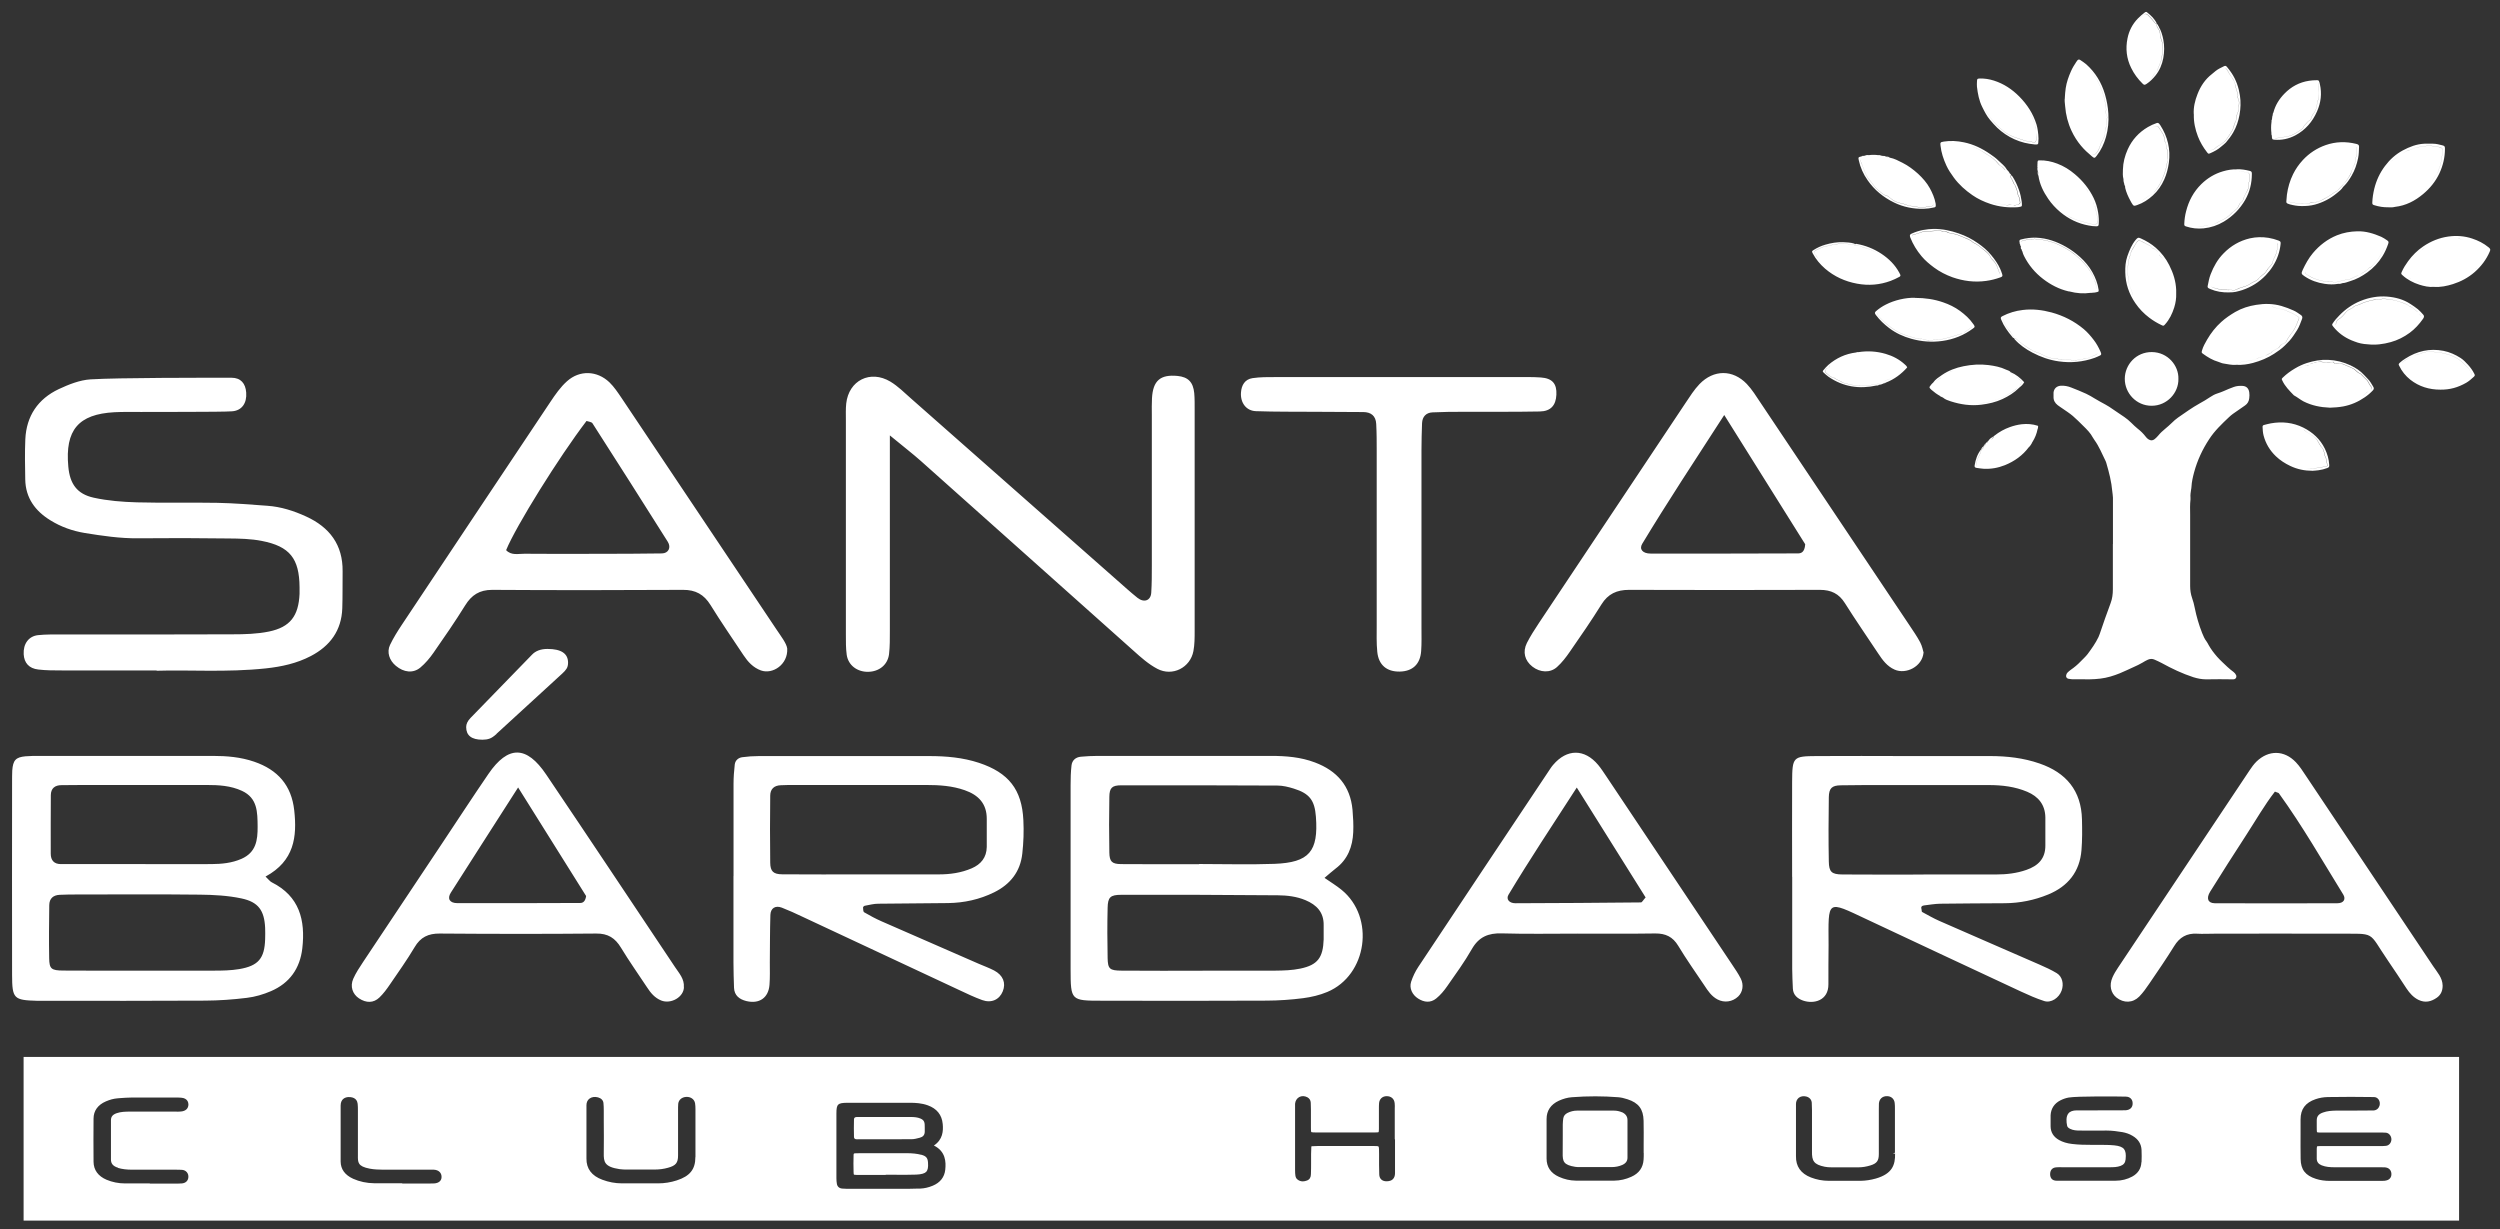 <svg width="179" height="88" viewBox="0 0 179 88" fill="none" xmlns="http://www.w3.org/2000/svg">
<rect x="0" y="0" width="179" height="88" fill="#333333" stroke="none"/>
<path d="M176.07 87.395H1.69V75.677H176.07V87.395ZM60.677 78.959C59.981 78.965 59.887 79.053 59.887 79.726V84.353C59.887 84.5 59.898 84.64 59.922 84.774C59.957 84.968 60.104 85.09 60.309 85.102C60.502 85.119 60.7 85.119 60.894 85.119H65.024C65.27 85.119 65.516 85.113 65.762 85.102H65.895C66.182 85.09 66.475 85.026 66.785 84.897C67.317 84.675 67.622 84.288 67.681 83.75V83.739C67.739 83.201 67.715 82.44 66.867 82.019C67.505 81.597 67.546 80.983 67.499 80.48C67.44 79.825 67.078 79.375 66.429 79.141C65.99 78.983 65.544 78.959 65.17 78.959H60.677ZM9.413 78.584C9.138 78.584 8.863 78.608 8.6 78.625L8.39 78.643C8.138 78.666 7.88 78.731 7.582 78.859C7.009 79.105 6.698 79.532 6.698 80.094C6.692 81.088 6.686 82.141 6.698 83.183C6.704 83.773 7.026 84.212 7.629 84.47C8.033 84.639 8.477 84.733 8.951 84.733H10.712C10.729 84.745 10.747 84.745 10.765 84.745H12.742C12.836 84.745 12.93 84.739 13.023 84.733C13.286 84.71 13.462 84.552 13.485 84.307C13.503 84.166 13.462 84.031 13.38 83.932C13.298 83.832 13.175 83.773 13.041 83.762C12.883 83.75 12.713 83.75 12.555 83.75H9.466C9.068 83.75 8.741 83.71 8.448 83.622L8.454 83.61C8.103 83.505 7.944 83.323 7.944 83.025V80.211C7.944 79.954 8.068 79.802 8.36 79.702C8.653 79.603 8.957 79.591 9.313 79.591H12.549C12.678 79.597 12.813 79.597 12.941 79.585C13.292 79.561 13.497 79.368 13.491 79.064C13.485 78.936 13.427 78.631 12.976 78.596C12.848 78.584 12.719 78.584 12.59 78.584H9.413ZM25.104 78.555C24.83 78.52 24.666 78.608 24.578 78.684C24.49 78.754 24.391 78.9 24.39 79.151C24.385 80.491 24.39 81.831 24.39 83.171C24.396 83.715 24.695 84.131 25.286 84.4C25.742 84.605 26.258 84.716 26.813 84.722H28.773C28.791 84.739 28.814 84.739 28.838 84.739H30.821C30.909 84.739 30.996 84.739 31.084 84.733H31.096C31.417 84.71 31.616 84.54 31.616 84.272C31.622 83.973 31.406 83.768 31.066 83.75H27.445C27.129 83.744 26.795 83.739 26.468 83.675C25.614 83.511 25.62 83.23 25.626 82.727V79.503C25.626 79.345 25.626 79.187 25.608 79.029C25.585 78.842 25.485 78.602 25.104 78.555ZM49.14 78.537C48.818 78.555 48.59 78.749 48.56 79.035C48.549 79.187 48.549 79.345 48.549 79.497V82.732C48.549 83.265 48.385 83.458 47.835 83.61C47.525 83.698 47.203 83.739 46.887 83.739H44.915C44.734 83.739 44.541 83.739 44.359 83.71C43.265 83.546 43.219 83.183 43.23 82.545C43.242 81.79 43.236 81.024 43.23 80.281V79.526C43.23 79.316 43.224 79.14 43.207 78.977C43.189 78.784 43.048 78.637 42.82 78.572C42.586 78.508 42.358 78.543 42.2 78.666C42.06 78.771 41.99 78.942 41.99 79.135V82.949C41.978 83.674 42.364 84.189 43.131 84.47C43.581 84.639 44.049 84.728 44.523 84.728H47.133C47.577 84.728 48.022 84.657 48.455 84.517C49.397 84.212 49.789 83.727 49.789 82.844L49.795 82.832V79.415C49.795 79.269 49.789 79.129 49.766 78.988C49.713 78.707 49.461 78.525 49.14 78.537ZM93.61 78.566C93.412 78.461 93.201 78.455 93.025 78.549C92.856 78.642 92.745 78.819 92.727 79.029V83.768C92.727 83.931 92.733 84.061 92.751 84.178C92.763 84.26 92.803 84.376 92.885 84.44C93.002 84.54 93.137 84.587 93.283 84.587C93.377 84.587 93.482 84.563 93.587 84.522C93.768 84.452 93.862 84.3 93.862 84.066C93.874 83.786 93.874 83.51 93.874 83.23V82.621C93.874 82.446 93.88 82.276 93.891 82.106C93.897 82.077 93.903 82.071 93.927 82.071C94.073 82.06 94.225 82.054 94.371 82.054H98.285C98.49 82.054 98.666 82.054 98.701 82.089C98.742 82.13 98.742 82.358 98.742 82.633V82.721C98.742 83.165 98.736 83.628 98.754 84.084C98.76 84.394 98.953 84.581 99.28 84.581C99.479 84.575 99.625 84.534 99.73 84.429C99.83 84.329 99.883 84.183 99.883 84.002V81.574H99.865V79.368C99.871 79.246 99.871 79.129 99.859 79.006C99.836 78.684 99.614 78.48 99.274 78.485C98.982 78.491 98.771 78.684 98.742 78.977C98.73 79.111 98.73 79.245 98.73 79.38V80.831C98.73 80.966 98.719 81.042 98.707 81.06C98.678 81.083 98.508 81.083 98.449 81.083H94.178C94.084 81.083 93.921 81.077 93.891 81.06C93.862 81.03 93.862 80.86 93.862 80.731V79.421C93.862 79.263 93.856 79.111 93.85 78.953C93.845 78.784 93.757 78.648 93.61 78.566ZM169.974 78.549C169.464 78.531 167.188 78.531 166.68 78.549C166.358 78.555 166.066 78.608 165.797 78.701C165.06 78.953 164.72 79.415 164.72 80.152V81.17C164.72 81.772 164.714 82.376 164.725 82.978C164.737 83.745 165.06 84.161 165.82 84.406C166.124 84.506 166.458 84.552 166.838 84.552H170.554C170.635 84.552 170.711 84.546 170.793 84.54L170.781 84.534C171.068 84.505 171.243 84.312 171.225 84.037C171.208 83.768 171.033 83.599 170.746 83.581C170.606 83.575 170.46 83.575 170.319 83.575H167.125C166.85 83.575 166.522 83.557 166.224 83.435C165.996 83.341 165.885 83.189 165.879 82.967C165.879 82.727 165.873 82.493 165.879 82.253C165.885 82.118 165.902 82.083 165.902 82.083C165.909 82.077 165.939 82.06 166.089 82.06H170.395C170.542 82.06 170.688 82.059 170.834 82.042C171.062 82.019 171.225 81.814 171.225 81.568C171.22 81.329 171.045 81.118 170.828 81.101C170.664 81.089 170.501 81.089 170.337 81.089H166.311C166.131 81.089 165.933 81.094 165.902 81.065C165.879 81.036 165.879 80.843 165.879 80.667V80.234C165.873 79.942 166.007 79.766 166.329 79.655C166.633 79.544 166.95 79.526 167.254 79.52H168.266C168.967 79.52 169.768 79.515 169.95 79.509C170.149 79.497 170.308 79.374 170.372 79.175C170.419 79.017 170.395 78.847 170.308 78.725C170.231 78.614 170.108 78.549 169.974 78.549ZM135.115 78.485C134.782 78.474 134.554 78.69 134.53 79.012C134.524 79.146 134.524 79.287 134.524 79.421V82.633C134.524 83.113 134.378 83.306 133.916 83.446C133.629 83.534 133.342 83.581 133.061 83.581H131.154C130.955 83.581 130.797 83.569 130.657 83.54C129.867 83.382 129.726 83.118 129.738 82.445V79.485C129.738 79.31 129.733 79.129 129.722 78.953C129.704 78.731 129.557 78.566 129.317 78.508C129.124 78.461 128.925 78.496 128.785 78.607C128.662 78.713 128.592 78.865 128.592 79.041V82.773C128.574 83.511 128.938 84.026 129.663 84.307C130.072 84.465 130.5 84.546 130.933 84.546H133.231C133.577 84.54 133.94 84.488 134.309 84.383C135.484 84.043 135.706 83.417 135.688 82.586L135.677 82.598H135.531L135.677 82.533V79.38C135.677 79.245 135.677 79.105 135.659 78.965C135.624 78.678 135.408 78.485 135.115 78.485ZM152.217 78.519C151.672 78.502 148.702 78.479 148.116 78.584C147.917 78.619 147.712 78.69 147.518 78.789C147.086 79.011 146.847 79.38 146.823 79.853V80.655C146.829 81.076 147.034 81.405 147.432 81.627C147.695 81.773 147.999 81.866 148.361 81.907C148.835 81.966 149.309 81.972 149.771 81.972H150.263C150.631 81.972 151.012 81.972 151.381 82.007C151.732 82.042 151.954 82.124 152.077 82.27C152.194 82.417 152.234 82.651 152.193 83.014C152.17 83.247 152.059 83.394 151.837 83.476C151.591 83.569 151.333 83.575 151.047 83.575H147.653C147.513 83.569 147.367 83.569 147.226 83.581C146.946 83.599 146.788 83.78 146.788 84.078C146.794 84.371 146.957 84.54 147.262 84.54H151.463C151.907 84.54 152.311 84.435 152.668 84.242C153.083 84.014 153.306 83.662 153.323 83.224L153.335 83.206C153.347 82.925 153.347 82.633 153.335 82.341C153.317 81.908 153.101 81.562 152.685 81.322C152.463 81.188 152.217 81.106 151.96 81.06C151.603 81.001 151.228 80.948 150.824 80.948C150.192 80.96 149.554 80.948 148.923 80.948C148.689 80.948 148.443 80.936 148.221 80.825C148.086 80.755 148.022 80.69 148.005 80.597C147.946 80.322 147.917 79.942 148.099 79.72C148.216 79.573 148.42 79.503 148.701 79.503H149.865C150.929 79.503 152.074 79.503 152.187 79.497C152.521 79.474 152.709 79.287 152.697 78.982C152.691 78.707 152.503 78.525 152.217 78.519ZM115.855 78.561C114.797 78.479 113.685 78.473 112.55 78.561C112.234 78.584 111.923 78.672 111.613 78.812C111.034 79.082 110.735 79.52 110.735 80.123V82.949C110.735 83.558 111.034 83.996 111.619 84.26C112.005 84.435 112.409 84.528 112.824 84.534H115.592C116.001 84.528 116.411 84.435 116.797 84.26C117.352 84.014 117.645 83.599 117.681 83.025C117.692 82.867 117.692 82.715 117.692 82.557L117.686 82.551V81.925C117.692 81.363 117.692 80.808 117.681 80.246C117.663 79.41 117.324 78.965 116.528 78.707C116.283 78.625 116.066 78.578 115.855 78.561ZM64.907 82.568C65.322 82.568 65.65 82.604 65.948 82.68L65.942 82.674C66.305 82.767 66.429 82.902 66.446 83.253C66.47 83.58 66.428 83.779 66.323 83.897C66.206 84.019 65.984 84.084 65.603 84.102C65.106 84.125 64.597 84.113 64.105 84.113H63.438C63.421 84.113 63.392 84.125 63.392 84.125H61.344C61.187 84.119 61.152 84.108 61.14 84.102C61.134 84.09 61.116 84.055 61.116 83.908C61.104 83.516 61.104 83.118 61.116 82.709C61.122 82.586 61.122 82.58 61.285 82.574C61.431 82.568 61.572 82.568 61.719 82.568H64.907ZM115.551 79.52C115.761 79.52 115.954 79.562 116.13 79.638L116.118 79.626C116.393 79.749 116.528 79.936 116.528 80.199V82.891C116.528 83.13 116.405 83.3 116.153 83.411C115.925 83.511 115.667 83.564 115.387 83.564H113.141C113.018 83.564 112.9 83.564 112.789 83.546C111.947 83.411 111.877 83.165 111.889 82.545C111.894 82.118 111.894 81.685 111.894 81.258V80.51C111.9 80.346 111.912 80.199 111.93 80.076C111.959 79.901 112.058 79.772 112.233 79.685C112.444 79.579 112.678 79.52 112.924 79.52H115.551ZM65.258 79.977C65.457 79.982 65.691 79.994 65.907 80.088C66.211 80.217 66.212 80.404 66.212 80.731V81.05C66.199 81.273 66.085 81.401 65.854 81.463C65.638 81.521 65.445 81.568 65.258 81.568C63.959 81.574 62.66 81.574 61.355 81.574H61.349C61.213 81.574 61.145 81.517 61.145 81.404C61.134 80.995 61.134 80.568 61.145 80.141C61.149 80.031 61.219 79.977 61.355 79.977H65.258ZM130.078 54.134C132.213 54.116 134.349 54.134 136.484 54.134H142.487C143.698 54.134 144.886 54.269 146.032 54.667C147.934 55.322 149.022 56.609 149.069 58.669C149.087 59.4 149.093 60.137 149.034 60.868C148.911 62.418 148.069 63.46 146.653 64.045C145.659 64.454 144.611 64.665 143.534 64.671C142.001 64.683 140.462 64.683 138.93 64.706C138.538 64.712 138.146 64.782 137.754 64.829C137.578 64.853 137.525 64.952 137.584 65.122C137.601 65.181 137.584 65.28 137.625 65.298C138.034 65.52 138.438 65.754 138.865 65.941C141.246 66.989 143.634 68.018 146.016 69.06C146.442 69.247 146.87 69.44 147.267 69.68C147.665 69.925 147.782 70.458 147.612 70.926C147.425 71.452 146.858 71.833 146.366 71.675C145.799 71.493 145.248 71.248 144.704 70.996C141.018 69.276 137.338 67.556 133.658 65.824C130.756 64.461 130.914 64.391 130.926 67.667C130.926 68.603 130.902 69.534 130.914 70.47C130.925 71.645 129.867 71.909 129.095 71.64C128.703 71.499 128.392 71.247 128.369 70.785C128.346 70.317 128.328 69.855 128.322 69.387V62.781H128.316C128.316 60.511 128.305 58.247 128.316 55.977C128.328 54.193 128.375 54.145 130.078 54.134ZM34.974 55.41C36.379 53.362 37.701 53.368 39.111 55.462C42.206 60.049 45.266 64.653 48.338 69.252C48.63 69.691 49.01 70.095 48.964 70.686L48.97 70.668C48.97 71.382 48.045 71.921 47.337 71.634C46.881 71.447 46.588 71.095 46.331 70.697C45.705 69.75 45.05 68.826 44.465 67.86C44.044 67.164 43.534 66.83 42.685 66.842C38.953 66.877 35.22 66.871 31.487 66.842C30.668 66.836 30.107 67.1 29.686 67.819C29.141 68.738 28.521 69.604 27.919 70.487C27.697 70.815 27.456 71.142 27.17 71.417C26.749 71.826 26.222 71.827 25.701 71.481C25.245 71.177 25.052 70.633 25.292 70.083C25.479 69.662 25.737 69.27 25.994 68.884C27.872 66.052 29.762 63.226 31.645 60.4C32.751 58.739 33.845 57.06 34.974 55.41ZM66.545 54.135C67.75 54.135 68.944 54.24 70.097 54.62C72.209 55.322 73.168 56.522 73.273 58.722C73.314 59.517 73.285 60.325 73.197 61.114C73.057 62.413 72.337 63.32 71.173 63.894C70.137 64.403 69.037 64.643 67.891 64.66C66.223 64.684 64.556 64.683 62.889 64.706C62.561 64.706 62.239 64.794 61.917 64.853C61.87 64.859 61.794 64.935 61.794 64.97C61.8 65.093 61.8 65.28 61.876 65.321C62.279 65.555 62.689 65.778 63.116 65.965C65.433 66.983 67.756 67.995 70.079 69.007C70.448 69.165 70.828 69.305 71.179 69.486C71.822 69.826 72.039 70.382 71.799 70.978C71.559 71.575 70.985 71.844 70.324 71.605C69.763 71.4 69.219 71.142 68.675 70.885C64.93 69.135 61.186 67.38 57.441 65.631C56.962 65.403 56.476 65.18 55.978 64.987C55.516 64.812 55.178 65.022 55.16 65.508C55.125 66.643 55.131 67.778 55.119 68.907C55.119 69.44 55.137 69.978 55.096 70.511C55.025 71.447 54.364 71.903 53.434 71.675C52.948 71.552 52.579 71.282 52.556 70.727C52.532 70.13 52.521 69.527 52.516 68.925V62.717L52.521 62.734V56.13C52.521 55.668 52.556 55.199 52.608 54.737C52.643 54.445 52.861 54.257 53.142 54.216C53.533 54.163 53.937 54.135 54.335 54.135H66.545ZM111.203 54.767C112.192 53.602 113.451 53.602 114.428 54.767C114.638 55.018 114.82 55.304 115.007 55.579C118.008 60.067 121.009 64.555 124.005 69.042C124.227 69.375 124.455 69.703 124.637 70.06C124.871 70.522 124.777 71.037 124.455 71.347C124.046 71.739 123.461 71.815 122.981 71.564C122.543 71.335 122.29 70.95 122.033 70.558C121.401 69.616 120.746 68.691 120.161 67.72C119.769 67.07 119.254 66.83 118.517 66.836C116.652 66.865 114.787 66.848 112.922 66.848C111.12 66.848 109.325 66.883 107.523 66.83C106.564 66.801 105.885 67.082 105.388 67.948C104.861 68.873 104.229 69.739 103.621 70.61C103.399 70.932 103.135 71.248 102.831 71.493C102.427 71.821 101.965 71.774 101.532 71.493C101.123 71.23 100.889 70.762 101.035 70.3C101.158 69.925 101.333 69.557 101.55 69.23C104.645 64.567 107.752 59.909 110.858 55.252C110.969 55.088 111.074 54.913 111.203 54.767ZM161.56 54.532C162.432 53.684 163.556 53.702 164.387 54.579C164.661 54.866 164.878 55.211 165.1 55.544C168.143 60.084 171.179 64.625 174.21 69.171C174.501 69.608 174.885 70.005 174.893 70.575C174.892 70.929 174.775 71.225 174.478 71.435C174.069 71.721 173.642 71.821 173.168 71.593C172.794 71.411 172.537 71.118 172.309 70.779C171.87 70.112 171.431 69.439 170.98 68.784C169.5 66.625 170.19 66.871 167.311 66.853C164.38 66.836 161.444 66.853 158.513 66.853C158.115 66.853 157.71 66.877 157.312 66.853C156.57 66.807 156.055 67.111 155.669 67.743C155.107 68.65 154.505 69.528 153.902 70.411C153.68 70.739 153.446 71.072 153.171 71.353C152.703 71.826 152.059 71.832 151.544 71.429C151.129 71.101 151.006 70.545 151.252 69.983C151.357 69.744 151.497 69.51 151.643 69.294C154.785 64.578 157.927 59.868 161.069 55.158C161.215 54.936 161.373 54.719 161.56 54.532ZM15.24 54.123C16.247 54.123 17.23 54.205 18.201 54.538C19.886 55.117 20.868 56.224 21.067 58.02C21.278 59.921 21.067 61.646 19.019 62.758L19.014 62.764C19.259 62.998 19.342 63.121 19.459 63.174C21.442 64.168 21.875 65.883 21.646 67.895C21.483 69.34 20.734 70.394 19.4 70.967C18.856 71.201 18.265 71.376 17.674 71.446C16.685 71.569 15.679 71.64 14.679 71.645C10.876 71.669 7.067 71.657 3.264 71.657H2.661C0.982 71.61 0.871 71.511 0.865 69.797C0.853 65.192 0.865 60.588 0.865 55.977C0.865 55.708 0.865 55.445 0.877 55.176C0.93 54.427 1.129 54.216 1.825 54.151C2.158 54.122 2.492 54.123 2.825 54.123H15.24ZM91.001 54.123C92.072 54.123 93.13 54.205 94.148 54.591C95.734 55.188 96.682 56.276 96.84 57.984C96.886 58.517 96.916 59.049 96.892 59.581C96.846 60.622 96.501 61.535 95.629 62.19C95.377 62.383 95.143 62.6 94.839 62.852L94.845 62.863C95.301 63.179 95.699 63.419 96.056 63.712C98.472 65.678 97.899 69.826 95.032 71.025C94.488 71.254 93.886 71.394 93.301 71.47C92.441 71.581 91.575 71.64 90.709 71.645C86.771 71.663 82.833 71.663 78.89 71.651C76.673 71.651 76.661 71.633 76.655 69.422C76.649 65.016 76.655 60.611 76.655 56.205C76.655 55.737 76.667 55.269 76.72 54.807C76.761 54.444 77.012 54.216 77.387 54.181C77.784 54.146 78.188 54.123 78.586 54.123H91.001ZM174.894 70.581C174.894 70.579 174.893 70.577 174.893 70.575C174.893 70.573 174.894 70.571 174.894 70.569V70.581ZM80.288 64.068C79.493 64.068 79.323 64.244 79.306 64.999C79.276 66.198 79.282 67.404 79.306 68.603C79.323 69.375 79.452 69.492 80.3 69.498C82.236 69.516 84.173 69.504 86.109 69.504L86.103 69.498C87.841 69.498 89.574 69.51 91.311 69.498C91.908 69.492 92.522 69.474 93.102 69.352C94.341 69.094 94.733 68.568 94.774 67.258C94.786 66.924 94.763 66.59 94.774 66.257C94.792 65.321 94.277 64.789 93.464 64.449C92.832 64.186 92.165 64.109 91.504 64.103C87.765 64.068 84.026 64.062 80.288 64.068ZM5.487 64.045C5.089 64.045 4.686 64.051 4.288 64.068C3.82 64.086 3.533 64.326 3.527 64.806C3.51 66.075 3.498 67.34 3.521 68.609C3.533 69.369 3.668 69.486 4.527 69.492C6.461 69.51 8.396 69.498 10.33 69.498C11.996 69.498 13.668 69.51 15.334 69.498C15.931 69.498 16.539 69.486 17.13 69.387C18.505 69.153 18.943 68.615 18.984 67.24C18.99 66.971 18.996 66.707 18.984 66.439C18.926 65.198 18.511 64.584 17.282 64.326C16.311 64.121 15.299 64.068 14.299 64.057C11.362 64.022 8.424 64.045 5.487 64.045ZM162.883 56.68C162.134 57.645 161.508 58.745 160.823 59.798C159.951 61.138 159.091 62.489 158.249 63.841C157.951 64.32 158.086 64.666 158.571 64.672C161.502 64.684 164.433 64.684 167.364 64.672C167.803 64.672 167.985 64.384 167.774 64.045C166.271 61.611 164.849 59.124 163.17 56.802C163.141 56.761 163.064 56.756 162.883 56.68ZM112.894 56.393C111.128 59.125 109.512 61.559 108.009 64.062C107.821 64.373 108.05 64.672 108.501 64.672C111.496 64.666 114.492 64.642 117.493 64.613C117.575 64.613 117.651 64.443 117.826 64.256C116.264 61.764 114.679 59.236 112.9 56.393H112.894ZM32.277 63.917C32.003 64.35 32.201 64.665 32.751 64.665C35.682 64.671 38.614 64.665 41.545 64.653C41.744 64.653 41.913 64.537 41.966 64.156C40.446 61.724 38.862 59.199 37.097 56.382C35.353 59.108 33.81 61.507 32.277 63.917ZM133.495 56.211C132.927 56.212 132.36 56.217 131.792 56.228C131.16 56.24 130.955 56.439 130.943 57.077C130.92 58.61 130.914 60.149 130.943 61.682C130.955 62.431 131.143 62.606 131.915 62.612C133.851 62.63 135.788 62.618 137.725 62.618L137.719 62.612H142.926C143.663 62.612 144.389 62.53 145.091 62.284C145.933 61.992 146.454 61.477 146.448 60.535V58.534C146.436 57.622 145.951 57.031 145.149 56.691C144.278 56.323 143.353 56.211 142.405 56.211H133.495ZM56.903 56.205C56.57 56.205 56.236 56.205 55.902 56.223C55.429 56.24 55.154 56.492 55.148 56.96C55.131 58.563 55.125 60.166 55.148 61.764C55.154 62.39 55.37 62.595 56.008 62.601C57.944 62.618 59.881 62.606 61.817 62.606H67.224C68.031 62.606 68.821 62.495 69.57 62.173C70.237 61.886 70.64 61.395 70.652 60.641C70.658 59.974 70.652 59.306 70.652 58.64C70.658 57.546 70.061 56.925 69.078 56.58C68.183 56.264 67.253 56.205 66.317 56.205H56.903ZM80.282 56.228C79.621 56.229 79.44 56.41 79.429 57.048C79.405 58.376 79.405 59.71 79.429 61.038C79.44 61.687 79.61 61.863 80.265 61.869C82.125 61.887 83.992 61.875 85.852 61.875C85.852 61.875 85.852 61.869 85.852 61.863C87.649 61.863 89.451 61.916 91.241 61.852C93.745 61.758 94.406 60.962 94.219 58.476C94.131 57.3 93.763 56.814 92.634 56.463C92.259 56.346 91.855 56.246 91.463 56.246C87.736 56.228 84.009 56.223 80.282 56.228ZM4.405 56.217C3.937 56.217 3.645 56.439 3.639 56.931C3.627 58.329 3.633 59.728 3.633 61.126C3.633 61.606 3.879 61.869 4.358 61.869H10.15C11.812 61.869 13.479 61.881 15.14 61.869C15.872 61.863 16.592 61.798 17.288 61.494C18.335 61.032 18.452 60.166 18.446 59.178C18.434 58.154 18.446 57.148 17.329 56.627C16.522 56.252 15.662 56.205 14.79 56.205H6.002C5.47 56.205 4.937 56.211 4.405 56.217ZM39.199 46.464C40.182 46.464 40.673 46.792 40.673 47.447C40.673 47.623 40.638 47.763 40.568 47.874C40.498 47.985 40.398 48.103 40.258 48.226L35.548 52.543V52.555C35.361 52.724 35.191 52.841 35.045 52.888C34.899 52.94 34.729 52.964 34.542 52.964C33.764 52.964 33.378 52.66 33.378 52.058C33.378 51.835 33.483 51.619 33.687 51.408L38.087 46.88C38.344 46.605 38.719 46.464 39.199 46.464ZM147.542 27.619C147.805 27.602 148.057 27.649 148.303 27.748C148.66 27.889 149.017 28.029 149.368 28.192C149.579 28.286 149.778 28.414 149.976 28.531C150.228 28.677 150.485 28.83 150.748 28.965C150.841 29.012 150.936 29.07 151.023 29.128C151.386 29.374 151.749 29.614 152.111 29.865C152.287 29.988 152.451 30.123 152.603 30.275C152.75 30.416 152.896 30.568 153.054 30.69C153.276 30.86 153.469 31.053 153.639 31.275C153.691 31.346 153.756 31.41 153.832 31.457C153.99 31.556 154.13 31.556 154.276 31.439C154.37 31.358 154.464 31.269 154.54 31.176C154.68 31 154.844 30.854 155.019 30.708C155.183 30.573 155.347 30.427 155.499 30.281C155.639 30.141 155.786 30.012 155.944 29.9C156.453 29.549 156.95 29.187 157.488 28.889C157.746 28.748 158.003 28.596 158.243 28.433C158.407 28.322 158.582 28.227 158.769 28.169C159.05 28.081 159.32 27.958 159.589 27.841C159.706 27.794 159.823 27.754 159.939 27.707C160.144 27.631 160.362 27.619 160.572 27.631C160.847 27.649 161.005 27.812 161.046 28.087C161.063 28.227 161.069 28.367 161.046 28.514C161.022 28.73 160.928 28.906 160.747 29.029C160.554 29.158 160.367 29.292 160.174 29.427C159.975 29.561 159.776 29.696 159.6 29.865C159.08 30.357 158.565 30.843 158.173 31.451C157.693 32.182 157.331 32.96 157.102 33.803C157.009 34.148 156.927 34.494 156.909 34.856C156.909 34.926 156.891 34.996 156.88 35.066C156.851 35.254 156.821 35.436 156.839 35.629V35.763C156.798 36.125 156.809 36.495 156.815 36.863V41.959C156.815 42.257 156.857 42.544 156.956 42.825C157.038 43.053 157.097 43.288 157.143 43.522C157.266 44.136 157.442 44.738 157.67 45.317C157.758 45.534 157.845 45.745 157.991 45.932C158.05 46.008 158.091 46.102 158.138 46.184C158.307 46.488 158.518 46.762 158.746 47.025C158.98 47.289 159.238 47.517 159.489 47.757C159.624 47.886 159.776 48.003 159.923 48.114C160.004 48.178 160.063 48.248 160.103 48.336C160.168 48.482 160.08 48.646 159.893 48.641C159.25 48.629 158.605 48.629 157.962 48.641C157.646 48.641 157.348 48.582 157.044 48.488C156.254 48.231 155.505 47.874 154.773 47.471C154.61 47.383 154.434 47.306 154.265 47.23C154.113 47.16 153.955 47.166 153.797 47.23C153.656 47.289 153.527 47.371 153.398 47.447C153.2 47.564 152.989 47.663 152.778 47.757C152.445 47.903 152.117 48.072 151.778 48.207C151.334 48.388 150.871 48.529 150.392 48.588C149.877 48.652 149.361 48.647 148.841 48.635H148.549C148.397 48.647 148.244 48.629 148.098 48.6C147.975 48.576 147.905 48.465 147.94 48.336C147.958 48.266 147.987 48.202 148.04 48.149C148.11 48.085 148.186 48.014 148.262 47.962C148.519 47.786 148.759 47.587 148.975 47.359C149.139 47.184 149.326 47.026 149.473 46.833C149.759 46.447 150.04 46.054 150.251 45.615C150.286 45.545 150.31 45.469 150.339 45.394C150.59 44.656 150.842 43.925 151.117 43.193C151.24 42.872 151.281 42.538 151.281 42.193V38.955L151.287 38.958V35.635C151.287 35.483 151.252 35.336 151.24 35.184C151.182 34.493 151.011 33.832 150.818 33.171C150.801 33.112 150.783 33.049 150.754 32.996C150.502 32.493 150.298 31.966 149.965 31.51C149.924 31.451 149.883 31.392 149.848 31.328C149.678 31.006 149.426 30.755 149.169 30.503C148.917 30.257 148.677 30.006 148.414 29.783C148.186 29.59 147.928 29.426 147.677 29.251C147.56 29.169 147.437 29.093 147.326 29.006C147.133 28.854 147.022 28.66 147.033 28.403V28.11C147.062 27.824 147.255 27.643 147.542 27.619ZM82.482 28.514C82.553 27.25 83.079 26.8 84.313 26.917C85.068 26.993 85.432 27.356 85.508 28.151C85.543 28.549 85.537 28.947 85.537 29.351V45.183C85.537 45.662 85.537 46.148 85.449 46.616C85.227 47.804 83.951 48.459 82.863 47.886C82.237 47.558 81.687 47.067 81.154 46.587C76.076 42.064 71.015 37.53 65.936 33.008C65.357 32.493 64.743 32.024 63.708 31.17L63.714 31.176V45.165C63.714 45.727 63.719 46.289 63.655 46.839C63.561 47.605 62.941 48.091 62.157 48.102C61.373 48.114 60.729 47.629 60.624 46.88C60.56 46.406 60.565 45.926 60.565 45.446V30.094C60.565 29.696 60.548 29.292 60.589 28.895C60.77 27.239 62.31 26.46 63.755 27.326C64.299 27.654 64.755 28.116 65.234 28.537C70.155 32.873 75.07 37.209 79.99 41.55C80.47 41.971 80.944 42.404 81.441 42.802C81.921 43.182 82.4 43 82.43 42.427C82.471 41.789 82.471 41.151 82.471 40.508V29.714C82.471 29.316 82.459 28.912 82.482 28.514ZM108.653 26.999C109.215 26.999 109.776 26.987 110.332 27.028C111.145 27.087 111.478 27.473 111.437 28.263C111.402 29.023 111.034 29.45 110.244 29.462C108.401 29.497 106.564 29.48 104.721 29.485C104.001 29.485 103.282 29.491 102.562 29.526C102.1 29.55 101.843 29.837 101.819 30.293C101.79 30.931 101.784 31.574 101.778 32.212V44.937C101.778 45.498 101.796 46.06 101.755 46.616C101.69 47.558 101.14 48.067 100.222 48.085C99.297 48.102 98.707 47.617 98.613 46.675C98.549 46.037 98.572 45.394 98.572 44.756V32.27C98.572 31.633 98.572 30.989 98.537 30.352C98.508 29.778 98.168 29.503 97.6 29.503C96.477 29.497 95.359 29.497 94.236 29.485C92.797 29.474 91.352 29.491 89.913 29.439C89.217 29.409 88.802 28.824 88.854 28.105C88.889 27.578 89.135 27.157 89.679 27.075C90.229 26.993 90.797 26.999 91.352 26.999H108.653ZM40.598 27.297C41.504 26.484 42.75 26.531 43.634 27.373C43.973 27.701 44.242 28.11 44.512 28.508C48.203 34.013 51.889 39.525 55.569 45.03C55.92 45.557 56.318 46.066 56.365 46.435V46.44C56.429 47.575 55.324 48.307 54.481 48.003C53.925 47.798 53.556 47.394 53.24 46.92C52.445 45.721 51.626 44.539 50.871 43.316C50.403 42.562 49.8 42.228 48.905 42.234C44.353 42.258 39.796 42.264 35.244 42.234C34.331 42.234 33.764 42.603 33.302 43.352C32.588 44.504 31.815 45.622 31.037 46.739C30.768 47.125 30.452 47.5 30.096 47.798C29.581 48.225 28.913 48.149 28.346 47.675C27.878 47.289 27.679 46.698 27.925 46.178C28.165 45.675 28.463 45.2 28.773 44.732C32.313 39.414 35.852 34.096 39.403 28.783C39.754 28.257 40.13 27.712 40.598 27.297ZM121.683 27.502C122.7 26.449 124.069 26.449 125.069 27.49C125.45 27.888 125.748 28.38 126.059 28.842C129.616 34.148 133.167 39.461 136.719 44.773C136.982 45.171 137.263 45.569 137.485 45.99C137.631 46.265 137.684 46.581 137.73 46.727L137.725 46.733C137.631 47.734 136.466 48.307 135.653 47.944C135.109 47.705 134.787 47.254 134.477 46.786C133.682 45.587 132.863 44.404 132.097 43.188C131.67 42.503 131.102 42.234 130.307 42.234C125.755 42.246 121.196 42.252 116.644 42.234C115.767 42.234 115.135 42.515 114.661 43.281C113.947 44.434 113.17 45.551 112.397 46.669C112.128 47.061 111.829 47.447 111.484 47.757C110.993 48.202 110.268 48.155 109.724 47.733C109.174 47.306 109.004 46.681 109.325 46.037C109.577 45.54 109.881 45.072 110.191 44.603C113.684 39.35 117.183 34.096 120.687 28.848C120.997 28.386 121.302 27.9 121.683 27.502ZM16.574 27.046C17.241 27.046 17.581 27.455 17.628 28.105C17.686 28.865 17.317 29.403 16.609 29.45C15.813 29.509 10.917 29.485 10.115 29.497C9.477 29.503 8.834 29.48 8.196 29.515C5.61 29.655 4.651 30.79 4.891 33.411C5.002 34.64 5.51 35.371 6.71 35.635C7.716 35.857 8.769 35.938 9.805 35.968C11.724 36.02 13.643 35.968 15.562 36.003C16.762 36.026 17.955 36.126 19.154 36.214C20.12 36.284 21.038 36.577 21.916 36.98C23.595 37.747 24.555 39.005 24.531 40.912C24.52 41.79 24.537 42.673 24.508 43.551C24.455 45.142 23.635 46.253 22.255 46.973C21.248 47.499 20.166 47.734 19.043 47.856C16.246 48.155 13.45 47.95 11.215 48.026V48.003H4.417C3.855 48.003 3.293 48.003 2.743 47.938C2.076 47.862 1.731 47.465 1.696 46.845C1.655 46.102 2.047 45.552 2.725 45.476C3.281 45.417 3.844 45.429 4.405 45.429C8.483 45.429 12.561 45.434 16.639 45.417C17.516 45.417 18.411 45.393 19.26 45.218C20.781 44.902 21.378 44.1 21.448 42.52C21.454 42.363 21.448 42.199 21.448 42.041C21.431 39.993 20.752 39.121 18.745 38.73C17.967 38.577 17.153 38.56 16.357 38.554C14.199 38.525 12.04 38.519 9.881 38.542C8.594 38.554 7.33 38.367 6.066 38.162C5.189 38.016 4.364 37.723 3.609 37.255C2.521 36.588 1.831 35.652 1.808 34.33C1.79 33.371 1.772 32.411 1.813 31.451C1.889 29.784 2.72 28.561 4.212 27.858C4.925 27.525 5.715 27.209 6.487 27.162C8.476 27.039 14.579 27.046 16.574 27.046ZM41.995 30.141C40.023 32.721 36.94 37.676 36.238 39.391C36.618 39.794 37.116 39.642 37.566 39.648C39.322 39.665 41.077 39.659 42.838 39.653C44.353 39.653 45.868 39.648 47.39 39.625C47.858 39.619 48.074 39.203 47.811 38.788C46.027 35.956 44.231 33.13 42.423 30.311C42.358 30.205 42.141 30.193 41.995 30.141ZM123.455 29.714C121.314 33.025 119.389 35.945 117.581 38.94C117.353 39.321 117.616 39.636 118.184 39.636C121.694 39.642 125.21 39.636 128.721 39.624C128.937 39.624 129.212 39.571 129.253 38.969C127.48 36.137 125.584 33.113 123.455 29.714ZM151.281 38.955L151.275 38.952H151.281V38.955ZM165.592 33.71H165.58L165.582 33.709C165.585 33.709 165.588 33.71 165.592 33.71ZM162.597 30.311C163.398 30.17 164.176 30.252 164.913 30.614C165.592 30.954 166.13 31.445 166.464 32.136C166.639 32.498 166.75 32.885 166.773 33.288C166.779 33.423 166.767 33.458 166.633 33.511C166.434 33.587 166.223 33.64 166.013 33.669C165.861 33.692 165.71 33.697 165.582 33.709C165.012 33.708 164.488 33.603 163.988 33.364C163.608 33.183 163.257 32.96 162.953 32.668C162.52 32.253 162.221 31.755 162.069 31.17C162.017 30.971 162.011 30.766 161.999 30.561C161.999 30.486 162.035 30.445 162.104 30.428C162.268 30.387 162.433 30.34 162.597 30.311ZM144.764 30.375C145.15 30.334 145.524 30.363 145.892 30.48C145.933 30.491 145.933 30.532 145.928 30.567C145.926 30.57 145.924 30.573 145.922 30.576C145.932 30.63 145.922 30.673 145.892 30.716C145.893 30.717 145.892 30.718 145.892 30.72C145.829 31.052 145.703 31.361 145.522 31.648L145.523 31.65L145.519 31.653C145.517 31.658 145.515 31.663 145.512 31.668H145.506L145.462 31.764C145.412 31.855 145.348 31.934 145.278 32.013C145.274 32.013 145.27 32.014 145.267 32.014C144.823 32.612 144.239 33.026 143.552 33.306C143.055 33.505 142.546 33.593 142.014 33.563C141.844 33.552 141.68 33.522 141.511 33.499C141.405 33.481 141.37 33.429 141.382 33.335C141.446 32.908 141.58 32.51 141.855 32.165L141.856 32.166C141.886 32.075 141.945 32.006 142.019 31.948C142.014 32.052 141.979 32.144 141.859 32.169L141.861 32.171C141.838 32.37 141.756 32.545 141.662 32.715C141.58 32.867 141.54 33.031 141.505 33.194C141.486 33.283 141.495 33.337 141.54 33.375C141.5 33.337 141.492 33.285 141.51 33.2C141.545 33.036 141.58 32.873 141.668 32.721C141.761 32.551 141.844 32.37 141.867 32.177C141.99 32.153 142.019 32.059 142.031 31.954C142.124 31.942 142.147 31.878 142.142 31.796C142.159 31.779 142.176 31.762 142.198 31.739C142.193 31.74 142.188 31.744 142.183 31.744C142.206 31.697 142.241 31.662 142.288 31.639C142.28 31.683 142.259 31.712 142.228 31.729C142.275 31.712 142.301 31.682 142.306 31.633L142.416 31.521C142.408 31.523 142.401 31.526 142.393 31.527C142.475 31.404 142.593 31.328 142.716 31.258C142.692 31.383 142.622 31.451 142.53 31.49C142.637 31.454 142.718 31.384 142.745 31.246C142.762 31.229 142.779 31.211 142.797 31.193C142.799 31.193 142.802 31.192 142.805 31.192C143.138 30.927 143.509 30.722 143.909 30.579C144.184 30.48 144.465 30.41 144.764 30.375ZM164.898 30.742C164.932 30.757 164.965 30.783 164.989 30.808C165.165 30.965 165.369 31.071 165.562 31.193C165.726 31.293 165.86 31.422 165.948 31.592C166.036 31.756 166.124 31.919 166.253 32.06C166.329 32.141 166.358 32.246 166.388 32.346C166.44 32.533 166.451 32.733 166.58 32.897C166.598 32.914 166.603 32.949 166.598 32.973C166.569 33.084 166.598 33.183 166.644 33.282C166.668 33.329 166.627 33.37 166.58 33.376C166.492 33.394 166.405 33.405 166.317 33.429C166.048 33.493 165.773 33.534 165.51 33.511L165.527 33.517C165.376 33.527 165.228 33.524 165.083 33.509C165.234 33.526 165.388 33.531 165.545 33.523L165.527 33.517C165.796 33.54 166.066 33.499 166.335 33.435C166.422 33.411 166.51 33.405 166.598 33.382C166.644 33.37 166.685 33.335 166.662 33.288C166.615 33.189 166.586 33.089 166.615 32.978C166.615 32.955 166.615 32.92 166.598 32.902C166.469 32.739 166.458 32.54 166.405 32.352C166.376 32.247 166.346 32.147 166.27 32.065C166.148 31.925 166.053 31.762 165.966 31.598C165.878 31.428 165.744 31.305 165.58 31.199C165.381 31.076 165.176 30.971 165.007 30.814C164.974 30.785 164.936 30.753 164.898 30.742ZM164.373 33.332C164.37 33.331 164.366 33.33 164.363 33.329C164.352 33.325 164.34 33.322 164.328 33.319C164.343 33.323 164.358 33.327 164.373 33.332ZM164.199 33.282C164.205 33.285 164.211 33.285 164.217 33.287C164.21 33.285 164.202 33.283 164.195 33.28C164.197 33.281 164.198 33.282 164.199 33.282ZM142.131 31.796C142.131 31.878 142.107 31.942 142.019 31.954C142.043 31.89 142.078 31.837 142.131 31.796ZM142.125 31.802C142.125 31.767 142.148 31.749 142.183 31.743C142.181 31.744 142.148 31.779 142.125 31.802ZM142.288 31.639C142.288 31.606 142.309 31.589 142.341 31.582C142.342 31.549 142.366 31.533 142.399 31.527L142.288 31.639ZM142.722 31.264C142.722 31.235 142.744 31.217 142.773 31.211C142.771 31.213 142.739 31.247 142.722 31.264ZM164.478 30.609C164.544 30.635 164.608 30.666 164.675 30.69C164.613 30.666 164.553 30.637 164.492 30.614C164.488 30.613 164.483 30.611 164.478 30.609ZM164.425 30.594C164.396 30.585 164.368 30.575 164.339 30.567L164.321 30.564C164.356 30.572 164.39 30.583 164.425 30.594ZM164.01 30.49C164.013 30.491 164.017 30.491 164.02 30.492C163.972 30.479 163.924 30.464 163.878 30.444C163.872 30.442 163.866 30.441 163.86 30.439L164.01 30.49ZM166.691 25.765C167.247 25.788 167.786 25.922 168.289 26.156C168.652 26.326 168.991 26.543 169.266 26.847C169.359 26.952 169.459 27.058 169.559 27.157C169.716 27.315 169.816 27.514 169.933 27.707C169.985 27.795 169.973 27.87 169.903 27.946C169.728 28.134 169.529 28.304 169.312 28.45C168.845 28.772 168.336 28.994 167.774 29.1C167.458 29.158 167.136 29.181 166.797 29.192V29.188C166.159 29.164 165.527 29.041 164.936 28.742C164.691 28.613 164.48 28.432 164.24 28.304C163.924 27.976 163.602 27.66 163.409 27.238C163.357 27.134 163.357 27.127 163.45 27.034C163.713 26.777 164.006 26.566 164.322 26.379C164.591 26.221 164.878 26.086 165.171 25.992C165.668 25.834 166.171 25.741 166.691 25.765ZM154.077 25.208C155.218 25.22 156.003 26.179 155.974 27.127V27.133C155.997 28.116 155.165 29.059 154.048 29.053C152.971 29.052 152.129 28.157 152.135 27.115C152.141 26.103 152.954 25.197 154.077 25.208ZM140.592 26.221C141.177 26.104 141.773 26.063 142.376 26.139C142.809 26.197 143.236 26.274 143.634 26.467C143.745 26.519 143.874 26.536 143.956 26.636V26.648L143.972 26.702C143.994 26.75 144.037 26.778 144.085 26.8C144.126 26.818 144.164 26.84 144.201 26.862C144.165 26.84 144.129 26.818 144.091 26.8C144.026 26.771 143.968 26.729 143.962 26.648C144.342 26.805 144.658 27.063 144.933 27.367C144.845 27.531 144.722 27.642 144.594 27.747H144.588C144.568 27.709 144.564 27.675 144.573 27.644C144.562 27.676 144.564 27.712 144.582 27.748C144.582 27.764 144.577 27.769 144.562 27.77L144.564 27.77C144.219 28.116 143.816 28.367 143.377 28.572C142.897 28.795 142.388 28.912 141.861 28.977C141.106 29.07 140.387 28.965 139.673 28.736C139.48 28.672 139.281 28.607 139.123 28.473V28.47C139.09 28.453 139.056 28.437 139.023 28.421L139.062 28.398C139.058 28.399 139.052 28.399 139.047 28.403C139.036 28.404 139.03 28.414 139.018 28.42C138.974 28.418 138.941 28.396 138.919 28.362L138.92 28.359C138.699 28.237 138.49 28.086 138.298 27.917C138.257 27.882 138.221 27.841 138.186 27.806C138.14 27.759 138.146 27.707 138.181 27.66C138.253 27.571 138.316 27.466 138.413 27.4C138.413 27.397 138.414 27.394 138.415 27.391C138.573 27.157 138.813 27.011 139.041 26.852C139.509 26.531 140.036 26.332 140.592 26.221ZM144.472 27.753C144.44 27.757 144.411 27.773 144.389 27.801C144.248 27.959 144.061 28.052 143.897 28.163C143.704 28.292 143.505 28.404 143.289 28.497C143.032 28.608 142.756 28.649 142.499 28.742C142.195 28.853 141.873 28.854 141.558 28.9C141.54 28.902 141.522 28.902 141.505 28.903C141.524 28.902 141.543 28.903 141.562 28.9C141.878 28.859 142.201 28.853 142.505 28.742C142.762 28.649 143.037 28.607 143.295 28.496C143.511 28.402 143.71 28.292 143.903 28.163C144.073 28.052 144.26 27.958 144.394 27.8C144.417 27.774 144.444 27.758 144.472 27.753ZM169.571 28.013C169.428 28.108 169.312 28.239 169.172 28.339C169.151 28.354 169.129 28.367 169.107 28.382C169.135 28.363 169.164 28.346 169.19 28.327C169.325 28.232 169.436 28.106 169.571 28.013ZM166.3 25.916C166.17 25.894 166.041 25.864 165.921 25.946C166.033 25.883 166.16 25.907 166.282 25.928C166.417 25.951 166.545 25.957 166.68 25.957C166.744 25.957 166.803 25.957 166.867 25.945C166.931 25.939 166.99 25.916 167.055 25.922C167.107 25.922 167.084 26.033 167.171 26.016C167.229 26.004 167.294 26.033 167.352 26.045C167.388 26.045 167.423 26.062 167.458 26.051C167.598 26.016 167.721 26.063 167.85 26.115C168.037 26.191 168.225 26.279 168.412 26.361C168.429 26.367 168.441 26.379 168.458 26.385C168.657 26.484 168.775 26.7 169.003 26.765C169.161 26.922 169.319 27.075 169.476 27.238C169.512 27.273 169.535 27.326 169.564 27.373C169.623 27.473 169.664 27.578 169.746 27.666C169.815 27.741 169.812 27.857 169.745 27.915C169.824 27.862 169.838 27.735 169.764 27.654C169.682 27.567 169.64 27.461 169.582 27.361C169.553 27.315 169.529 27.267 169.494 27.227L169.02 26.753C168.798 26.689 168.681 26.473 168.476 26.373C168.459 26.367 168.447 26.355 168.43 26.35C168.242 26.268 168.055 26.18 167.868 26.104C167.745 26.051 167.616 26.004 167.475 26.039C167.44 26.045 167.405 26.039 167.37 26.033C167.306 26.021 167.248 25.992 167.189 26.004C167.102 26.016 167.119 25.91 167.072 25.91C167.014 25.91 166.949 25.928 166.885 25.934C166.82 25.939 166.762 25.945 166.697 25.945C166.563 25.945 166.428 25.945 166.3 25.916ZM172.221 25.677C173.057 25.139 173.958 24.927 174.953 25.12C175.398 25.208 175.801 25.39 176.176 25.63C176.38 25.759 176.544 25.94 176.708 26.115C176.883 26.308 177.035 26.513 177.152 26.747C177.217 26.864 177.211 26.899 177.123 26.981C176.953 27.139 176.778 27.291 176.579 27.408C175.982 27.747 175.415 27.905 174.736 27.899C173.923 27.899 173.203 27.677 172.577 27.186C172.238 26.916 171.969 26.583 171.782 26.191C171.741 26.098 171.712 26.074 171.835 25.963C171.952 25.852 172.086 25.764 172.221 25.677ZM133.05 25.215C133.711 25.11 134.366 25.15 135.01 25.337C135.53 25.489 135.999 25.735 136.396 26.104C136.455 26.156 136.519 26.209 136.555 26.309C136.133 26.782 135.636 27.157 135.033 27.391C134.981 27.391 134.928 27.403 134.893 27.443C134.782 27.496 134.676 27.543 134.554 27.549C134.483 27.549 134.413 27.549 134.36 27.602C133.126 27.871 131.974 27.701 130.921 26.976C130.792 26.888 130.675 26.77 130.558 26.665C130.499 26.613 130.494 26.566 130.558 26.502C130.669 26.373 130.775 26.244 130.903 26.133C131.477 25.636 132.138 25.332 132.892 25.238H132.894C132.944 25.209 132.994 25.208 133.05 25.214L133.056 25.209C133.054 25.211 133.052 25.213 133.05 25.215ZM130.856 26.354C130.815 26.368 130.78 26.391 130.745 26.426C130.64 26.531 130.634 26.624 130.757 26.718C130.926 26.841 131.067 27.017 131.295 27.052C131.318 27.052 131.342 27.075 131.365 27.087C131.529 27.215 131.74 27.25 131.903 27.379C131.938 27.402 131.985 27.414 132.026 27.426C132.442 27.537 132.857 27.642 133.29 27.619L133.302 27.613C133.67 27.637 134.027 27.566 134.384 27.496C134.494 27.474 134.607 27.445 134.711 27.4L134.723 27.395C134.619 27.44 134.505 27.468 134.395 27.49C134.039 27.56 133.676 27.631 133.313 27.607L133.302 27.613C132.863 27.637 132.448 27.531 132.038 27.42C131.997 27.408 131.944 27.402 131.915 27.373C131.751 27.244 131.541 27.21 131.377 27.081C131.353 27.064 131.33 27.046 131.307 27.046C131.078 27.011 130.938 26.841 130.768 26.712C130.646 26.624 130.652 26.525 130.757 26.42C130.788 26.393 130.82 26.37 130.856 26.354ZM134.554 27.555C134.489 27.584 134.43 27.619 134.36 27.607C134.419 27.555 134.483 27.549 134.554 27.555ZM144.594 27.175C144.792 27.344 144.839 27.368 144.629 27.561C144.62 27.57 144.613 27.58 144.605 27.59L144.7 27.495C144.826 27.359 144.773 27.322 144.6 27.174C144.522 27.108 144.445 27.04 144.363 26.976C144.442 27.039 144.518 27.107 144.594 27.175ZM135.033 27.396C134.992 27.426 134.946 27.449 134.893 27.449C134.928 27.409 134.981 27.396 135.033 27.396ZM135.707 26.907C135.527 27.02 135.35 27.142 135.133 27.191C135.036 27.212 134.949 27.265 134.862 27.32C134.945 27.271 135.029 27.223 135.121 27.198C135.344 27.147 135.523 27.024 135.707 26.907ZM139.012 27.005C138.881 27.118 138.735 27.21 138.599 27.316C138.735 27.215 138.887 27.124 139.012 27.005ZM139.632 26.63C139.447 26.708 139.268 26.801 139.106 26.926L139.205 26.855C139.405 26.722 139.626 26.63 139.854 26.542L139.632 26.63ZM174.163 25.185C173.876 25.149 173.613 25.202 173.355 25.296C173.268 25.331 173.18 25.366 173.087 25.384C172.98 25.406 172.88 25.441 172.782 25.481C172.879 25.442 172.98 25.41 173.087 25.39C173.18 25.372 173.268 25.331 173.355 25.302C173.619 25.208 173.876 25.151 174.163 25.191C174.455 25.227 174.748 25.243 175.035 25.314C175.55 25.442 176.029 25.647 176.409 26.045C176.503 26.144 176.597 26.238 176.696 26.326C176.825 26.443 176.89 26.601 176.96 26.759C176.982 26.811 176.977 26.859 176.954 26.907C176.981 26.859 176.987 26.811 176.96 26.753C176.89 26.595 176.825 26.443 176.696 26.32C176.597 26.227 176.504 26.133 176.41 26.039C176.03 25.641 175.55 25.436 175.035 25.308C174.748 25.237 174.456 25.226 174.163 25.185ZM164.304 26.595C164.176 26.676 164.053 26.762 163.932 26.85C164.055 26.762 164.179 26.675 164.304 26.595ZM165.332 26.127C165.304 26.14 165.265 26.145 165.235 26.145C165.042 26.139 164.889 26.256 164.714 26.314C164.669 26.329 164.63 26.351 164.593 26.376C164.625 26.356 164.659 26.339 164.696 26.326C164.866 26.268 165.018 26.145 165.217 26.156C165.254 26.156 165.309 26.15 165.332 26.127ZM131.084 26.097C131.031 26.146 130.988 26.206 130.962 26.285C130.956 26.302 130.945 26.313 130.932 26.322C130.95 26.313 130.967 26.3 130.974 26.279C130.99 26.227 131.013 26.181 131.043 26.143L131.084 26.097ZM161.543 21.827C162.145 21.728 162.76 21.734 163.356 21.909C163.655 21.997 163.948 22.108 164.228 22.236C164.416 22.318 164.579 22.447 164.749 22.559C164.848 22.629 164.872 22.716 164.825 22.839C164.72 23.114 164.627 23.389 164.469 23.641C164.299 23.904 164.135 24.167 163.925 24.401C163.708 24.635 163.486 24.864 163.223 25.057C163.094 25.15 162.959 25.243 162.824 25.331C162.356 25.635 161.848 25.84 161.315 25.986C160.935 26.086 160.548 26.145 160.133 26.121H160.127C159.811 26.156 159.49 26.068 159.168 26.021C159.057 26.004 158.951 25.939 158.84 25.91C158.425 25.793 158.062 25.571 157.717 25.319C157.623 25.249 157.629 25.226 157.664 25.092C157.74 24.817 157.887 24.565 158.027 24.319C158.302 23.846 158.635 23.418 159.045 23.05C159.349 22.775 159.688 22.547 160.045 22.336C160.513 22.067 161.016 21.909 161.543 21.827ZM165.646 26.004C165.566 26.047 165.456 26.021 165.383 26.084C165.464 26.034 165.571 26.063 165.646 26.004ZM172.673 25.53C172.5 25.613 172.336 25.713 172.174 25.816C172.121 25.852 172.08 25.898 172.033 25.939C172.015 25.958 172 25.977 171.989 25.997C172.001 25.979 172.015 25.962 172.033 25.945C172.08 25.904 172.121 25.852 172.174 25.823C172.338 25.72 172.5 25.614 172.673 25.53ZM165.685 25.975C165.682 25.978 165.676 25.98 165.673 25.983C165.694 25.971 165.741 25.981 165.767 25.986C165.802 25.986 165.843 26.004 165.872 25.98C165.876 25.977 165.88 25.975 165.884 25.972C165.856 25.99 165.823 25.98 165.785 25.975C165.75 25.975 165.698 25.958 165.685 25.975ZM162.638 21.961C162.67 21.958 162.704 21.962 162.73 21.973C162.976 22.09 163.251 22.102 163.503 22.178C163.719 22.242 163.912 22.348 164.117 22.43C164.263 22.494 164.399 22.587 164.533 22.675C164.621 22.727 164.626 22.751 164.585 22.851C164.48 23.137 164.363 23.418 164.205 23.676C164.141 23.781 164.052 23.868 163.982 23.974C163.895 24.114 163.784 24.243 163.714 24.401C163.673 24.501 163.59 24.576 163.479 24.605C163.351 24.641 163.258 24.717 163.199 24.834C163.176 24.881 163.129 24.91 163.082 24.939C162.912 25.039 162.718 25.091 162.601 25.261C162.479 25.313 162.362 25.378 162.245 25.442C162.111 25.512 161.964 25.542 161.818 25.589C161.766 25.606 161.707 25.612 161.666 25.642C161.52 25.741 161.35 25.759 161.186 25.794C160.935 25.847 160.677 25.898 160.42 25.922C160.379 25.922 160.342 25.931 160.31 25.938C160.312 25.938 160.314 25.938 160.315 25.939C160.35 25.937 160.393 25.927 160.432 25.922C160.689 25.898 160.941 25.847 161.198 25.794C161.362 25.759 161.531 25.735 161.678 25.642C161.719 25.612 161.777 25.606 161.83 25.589C161.97 25.542 162.122 25.507 162.257 25.442C162.374 25.384 162.491 25.319 162.614 25.261C162.731 25.086 162.93 25.033 163.094 24.939C163.14 24.91 163.187 24.887 163.211 24.834C163.269 24.717 163.363 24.641 163.491 24.605C163.602 24.576 163.685 24.501 163.725 24.401C163.796 24.243 163.906 24.114 163.994 23.974C164.058 23.868 164.152 23.781 164.217 23.676C164.375 23.413 164.492 23.137 164.598 22.851C164.633 22.745 164.627 22.727 164.545 22.675C164.41 22.593 164.275 22.494 164.129 22.43C163.924 22.342 163.725 22.242 163.515 22.178C163.257 22.102 162.982 22.09 162.742 21.973C162.713 21.956 162.672 21.955 162.638 21.961ZM144.827 22.195C145.529 22.108 146.22 22.19 146.892 22.371C147.747 22.605 148.519 22.997 149.198 23.564C149.467 23.793 149.701 24.062 149.918 24.349C150.111 24.6 150.257 24.87 150.386 25.156C150.403 25.197 150.421 25.238 150.433 25.278C150.462 25.366 150.444 25.413 150.362 25.454C150.234 25.513 150.105 25.577 149.971 25.624C149.14 25.916 148.291 25.998 147.414 25.875C146.741 25.781 146.114 25.559 145.523 25.249C145.044 24.997 144.593 24.688 144.23 24.273C144.213 24.255 144.213 24.227 144.202 24.204V24.208C144.167 24.068 144.079 23.951 143.997 23.834C143.933 23.74 143.862 23.646 143.786 23.559C143.611 23.36 143.535 23.114 143.424 22.88C143.407 22.846 143.403 22.818 143.412 22.794C143.401 22.819 143.406 22.849 143.424 22.886C143.535 23.12 143.611 23.366 143.786 23.564C143.862 23.652 143.933 23.746 143.997 23.84C144.077 23.955 144.162 24.064 144.198 24.207C144.136 24.211 144.108 24.16 144.079 24.12C143.763 23.746 143.476 23.354 143.289 22.892C143.23 22.751 143.242 22.704 143.377 22.634C143.833 22.4 144.318 22.254 144.827 22.195ZM132.482 25.414C132.093 25.512 131.728 25.673 131.385 25.893C131.388 25.891 131.391 25.889 131.394 25.887C131.734 25.669 132.099 25.513 132.482 25.414ZM144.202 24.202C144.33 24.226 144.424 24.314 144.517 24.395C144.827 24.665 145.167 24.899 145.523 25.098C145.576 25.127 145.635 25.162 145.693 25.18C145.951 25.256 146.191 25.372 146.431 25.489C146.641 25.595 146.864 25.653 147.098 25.683C147.238 25.7 147.384 25.683 147.513 25.759C147.559 25.788 147.618 25.776 147.671 25.759C147.858 25.724 148.045 25.73 148.226 25.77C148.297 25.788 148.367 25.782 148.437 25.788C148.724 25.817 148.999 25.712 149.28 25.689C149.561 25.659 149.795 25.489 150.059 25.407C150.124 25.385 150.16 25.337 150.169 25.277V25.271C150.16 25.331 150.124 25.379 150.059 25.401C149.795 25.483 149.567 25.659 149.28 25.683C149.035 25.708 148.793 25.787 148.545 25.787L148.33 25.777C148.294 25.776 148.259 25.773 148.226 25.765C148.039 25.724 147.858 25.718 147.671 25.753C147.618 25.765 147.559 25.776 147.513 25.753C147.384 25.677 147.238 25.689 147.098 25.677C146.864 25.648 146.641 25.589 146.431 25.483C146.191 25.366 145.951 25.249 145.693 25.173C145.635 25.155 145.576 25.127 145.523 25.092C145.167 24.887 144.827 24.659 144.517 24.39C144.424 24.308 144.336 24.22 144.202 24.196V24.202ZM150.148 25.12C150.146 25.109 150.145 25.097 150.142 25.086L150.14 25.08C150.143 25.093 150.145 25.107 150.148 25.12ZM170.904 21.235C171.507 21.282 172.08 21.429 172.595 21.769C172.77 21.886 172.951 22.002 173.115 22.137C173.256 22.254 173.385 22.395 173.508 22.535C173.566 22.599 173.572 22.681 173.531 22.757C173.519 22.78 173.508 22.804 173.49 22.827C173.221 23.207 172.91 23.553 172.536 23.828C172.121 24.132 171.67 24.361 171.179 24.495C170.635 24.647 170.085 24.717 169.523 24.652C169.522 24.652 169.521 24.652 169.52 24.651C169.196 24.639 168.877 24.57 168.575 24.448L168.355 24.362C167.852 24.148 167.414 23.83 167.066 23.395C167.043 23.365 167.025 23.336 167.002 23.307C166.973 23.266 166.979 23.231 167.002 23.185C167.148 22.956 167.323 22.757 167.511 22.569C167.938 22.131 168.435 21.786 169.003 21.552C169.319 21.423 169.64 21.329 169.974 21.276C170.284 21.224 170.594 21.212 170.904 21.235ZM149.821 24.49C149.825 24.494 149.829 24.498 149.833 24.502C149.829 24.498 149.825 24.495 149.821 24.49ZM168.58 24.448C168.65 24.444 168.721 24.455 168.791 24.469C168.722 24.453 168.655 24.445 168.58 24.448ZM137.11 21.329C137.847 21.329 138.497 21.429 139.123 21.645C139.556 21.792 139.965 21.991 140.334 22.26C140.691 22.523 141.025 22.822 141.282 23.196C141.299 23.22 141.312 23.237 141.329 23.26C141.411 23.394 141.405 23.424 141.27 23.518C140.615 24.009 139.872 24.302 139.064 24.413C138.322 24.518 137.585 24.459 136.865 24.261C136.286 24.103 135.741 23.851 135.262 23.488C134.905 23.219 134.582 22.91 134.313 22.553C134.313 22.547 134.302 22.541 134.296 22.529C134.22 22.424 134.226 22.359 134.325 22.277C134.541 22.09 134.776 21.932 135.033 21.804C135.624 21.5 136.437 21.3 137.11 21.323V21.329ZM134.396 22.409C134.391 22.457 134.436 22.514 134.513 22.645C134.53 22.675 134.56 22.698 134.583 22.727C135.01 23.178 135.478 23.565 136.046 23.84C136.408 24.015 136.8 24.109 137.181 24.226C137.315 24.267 137.455 24.29 137.601 24.267C137.625 24.267 137.654 24.267 137.678 24.284C137.906 24.395 138.152 24.343 138.392 24.355V24.349C138.509 24.331 138.62 24.319 138.737 24.337C138.79 24.343 138.842 24.337 138.894 24.325C139.111 24.273 139.328 24.225 139.544 24.167C139.854 24.079 140.159 23.985 140.463 23.886C140.527 23.862 140.598 23.828 140.656 23.793C140.826 23.676 140.995 23.558 141.159 23.441C141.196 23.414 141.215 23.382 141.218 23.349C141.214 23.38 141.194 23.41 141.159 23.436C140.995 23.558 140.826 23.676 140.656 23.787C140.598 23.828 140.533 23.862 140.463 23.88C140.159 23.974 139.854 24.073 139.544 24.161C139.327 24.22 139.111 24.273 138.894 24.319C138.842 24.331 138.79 24.343 138.737 24.331C138.62 24.314 138.503 24.325 138.392 24.343V24.349C138.152 24.337 137.912 24.39 137.678 24.278C137.654 24.267 137.625 24.261 137.601 24.261C137.455 24.284 137.315 24.261 137.181 24.22C136.8 24.103 136.409 24.009 136.046 23.833C135.484 23.558 135.01 23.172 134.583 22.722C134.56 22.698 134.53 22.669 134.513 22.64C134.456 22.541 134.415 22.485 134.401 22.442L134.396 22.409ZM144.201 24.208V24.214C144.201 24.212 144.199 24.209 144.198 24.207L144.201 24.208ZM152.919 17.17C153.053 17.012 153.101 16.988 153.282 17.07C153.674 17.246 154.037 17.462 154.358 17.743C154.762 18.094 155.077 18.51 155.317 18.983C155.604 19.545 155.792 20.136 155.815 20.768V21.031C155.827 21.335 155.78 21.68 155.675 22.014C155.534 22.458 155.335 22.875 155.019 23.226C154.914 23.342 154.908 23.348 154.75 23.271C154.446 23.125 154.154 22.95 153.885 22.745C153.499 22.453 153.165 22.108 152.89 21.704C152.433 21.043 152.187 20.311 152.17 19.51C152.158 19.118 152.188 18.726 152.316 18.352C152.463 17.93 152.626 17.521 152.919 17.17ZM170.629 21.394C170.625 21.394 170.545 21.394 170.488 21.411C170.377 21.44 170.26 21.446 170.143 21.446C170.056 21.446 169.968 21.464 169.88 21.481C169.564 21.552 169.254 21.634 168.968 21.78C168.915 21.809 168.85 21.827 168.792 21.845C168.657 21.88 168.54 21.92 168.446 22.031C168.411 22.078 168.342 22.096 168.283 22.119C168.149 22.172 168.031 22.266 167.943 22.371C167.791 22.558 167.645 22.745 167.423 22.862C167.3 22.927 167.282 23.062 167.247 23.185C167.238 23.215 167.24 23.241 167.246 23.267C167.243 23.245 167.246 23.222 167.253 23.196C167.288 23.073 167.312 22.938 167.429 22.874C167.645 22.757 167.797 22.576 167.949 22.383C168.031 22.277 168.154 22.183 168.289 22.131C168.347 22.108 168.412 22.084 168.453 22.043C168.547 21.932 168.663 21.886 168.798 21.856C168.856 21.839 168.921 21.821 168.974 21.792C169.26 21.646 169.576 21.563 169.886 21.493C169.973 21.476 170.062 21.464 170.149 21.458C170.266 21.458 170.383 21.446 170.494 21.423C170.552 21.405 170.617 21.405 170.635 21.405L170.629 21.394C171.15 21.429 171.612 21.517 172.051 21.692C172.214 21.757 172.39 21.809 172.518 21.938C172.53 21.949 172.548 21.961 172.565 21.967C172.782 22.008 172.894 22.201 173.069 22.307C173.101 22.325 173.126 22.35 173.148 22.376C173.123 22.345 173.097 22.316 173.062 22.295C172.893 22.19 172.776 22.002 172.559 21.955C172.542 21.955 172.53 21.937 172.513 21.926C172.378 21.797 172.208 21.745 172.045 21.681C171.6 21.511 171.138 21.417 170.623 21.382L170.629 21.394ZM173.244 22.506C173.29 22.564 173.32 22.602 173.337 22.634C173.322 22.599 173.29 22.559 173.238 22.494C173.224 22.477 173.211 22.459 173.198 22.441C173.213 22.463 173.228 22.485 173.244 22.506ZM153.276 17.252C153.136 17.194 153.059 17.222 152.977 17.345C152.931 17.421 152.889 17.497 152.843 17.573C152.708 17.79 152.562 18.006 152.516 18.27C152.51 18.311 152.492 18.358 152.48 18.398C152.393 18.615 152.369 18.849 152.357 19.077C152.351 19.282 152.346 19.487 152.357 19.691C152.375 19.937 152.393 20.189 152.475 20.429C152.551 20.657 152.655 20.873 152.702 21.107C152.707 21.13 152.714 21.151 152.723 21.17C152.716 21.154 152.711 21.137 152.708 21.119C152.661 20.879 152.556 20.663 152.48 20.44C152.398 20.201 152.381 19.955 152.363 19.703C152.351 19.498 152.352 19.294 152.363 19.089C152.375 18.855 152.399 18.627 152.486 18.41C152.504 18.369 152.516 18.328 152.521 18.281C152.568 18.018 152.714 17.807 152.849 17.585C152.895 17.509 152.937 17.427 152.983 17.356C153.065 17.234 153.142 17.21 153.282 17.263C153.387 17.309 153.487 17.368 153.592 17.421C153.703 17.479 153.809 17.544 153.926 17.591C154.025 17.632 154.042 17.755 154.142 17.784C154.235 17.813 154.323 17.854 154.393 17.93C154.449 17.985 154.506 18.038 154.543 18.105C154.507 18.033 154.446 17.977 154.388 17.919C154.317 17.843 154.229 17.802 154.136 17.773C154.036 17.743 154.025 17.62 153.92 17.579C153.803 17.532 153.697 17.468 153.586 17.409C153.481 17.357 153.387 17.293 153.276 17.252ZM145.787 17.018C146.559 17.047 147.268 17.298 147.934 17.679C148.291 17.883 148.619 18.123 148.923 18.398C149.274 18.714 149.584 19.077 149.812 19.486C150.035 19.884 150.198 20.305 150.263 20.762V20.814C150.268 20.855 150.257 20.879 150.216 20.891C150.064 20.943 149.912 20.961 149.754 20.967H149.69C149.176 21.041 148.673 21.001 148.174 20.869C148.148 20.866 148.123 20.865 148.098 20.861C147.431 20.703 146.834 20.393 146.29 19.977C145.711 19.533 145.248 18.983 144.921 18.328C144.874 18.235 144.833 18.135 144.809 18.029C144.809 18.024 144.808 18.02 144.808 18.015C144.771 17.972 144.754 17.925 144.752 17.868L144.751 17.866C144.698 17.819 144.676 17.767 144.693 17.696C144.696 17.688 144.696 17.681 144.696 17.674C144.705 17.647 144.691 17.63 144.67 17.61C144.668 17.608 144.667 17.605 144.664 17.602C144.664 17.585 144.658 17.567 144.652 17.55C144.654 17.53 144.653 17.511 144.652 17.491C144.652 17.507 144.653 17.522 144.652 17.538C144.611 17.474 144.594 17.397 144.6 17.321L144.586 17.27C144.586 17.252 144.591 17.234 144.6 17.217C144.617 17.17 144.658 17.158 144.705 17.146C145.062 17.053 145.419 17.006 145.787 17.018ZM161.099 17.064C161.537 16.965 161.976 16.959 162.427 17.029C162.672 17.07 162.912 17.135 163.141 17.223C163.286 17.281 163.304 17.316 163.292 17.462C163.233 18.041 163.046 18.574 162.736 19.06C162.59 19.294 162.415 19.51 162.227 19.709C161.76 20.2 161.198 20.551 160.555 20.768C160.245 20.867 159.922 20.949 159.647 20.932L159.642 20.938C159.121 20.949 158.682 20.879 158.261 20.697C158.22 20.68 158.178 20.662 158.138 20.639C158.08 20.604 158.056 20.557 158.067 20.487C158.126 20.201 158.173 19.908 158.284 19.633C158.495 19.083 158.782 18.574 159.203 18.146C159.73 17.602 160.361 17.234 161.099 17.064ZM149.831 20.925C149.825 20.927 149.819 20.928 149.813 20.931C149.845 20.921 149.881 20.917 149.918 20.914L149.831 20.925ZM163.038 17.402C163.077 17.442 163.096 17.493 163.088 17.55C163.041 17.801 163.029 18.059 162.912 18.299C162.836 18.457 162.742 18.615 162.713 18.796C162.707 18.849 162.672 18.896 162.637 18.936C162.485 19.1 162.344 19.27 162.227 19.463C162.151 19.586 162.011 19.651 161.912 19.75C161.859 19.797 161.795 19.832 161.754 19.891C161.666 20.025 161.537 20.101 161.396 20.159C161.303 20.2 161.221 20.241 161.14 20.3C160.976 20.417 160.794 20.487 160.607 20.54C160.461 20.581 160.314 20.621 160.185 20.697C160.074 20.762 159.952 20.785 159.823 20.762C159.747 20.75 159.665 20.75 159.583 20.744L159.589 20.756C159.214 20.756 158.84 20.721 158.483 20.593C158.403 20.562 158.348 20.534 158.313 20.501C158.347 20.54 158.403 20.57 158.489 20.604C158.846 20.738 159.214 20.773 159.595 20.768L159.589 20.756C159.671 20.756 159.753 20.756 159.829 20.773C159.958 20.797 160.08 20.773 160.191 20.709C160.326 20.633 160.467 20.587 160.613 20.552C160.806 20.499 160.982 20.423 161.145 20.311C161.227 20.253 161.309 20.212 161.402 20.171C161.543 20.112 161.672 20.037 161.76 19.902C161.801 19.838 161.865 19.808 161.918 19.762C162.017 19.662 162.157 19.603 162.233 19.475C162.35 19.282 162.49 19.112 162.642 18.948C162.678 18.907 162.713 18.866 162.719 18.808C162.748 18.626 162.836 18.468 162.918 18.311C163.035 18.071 163.047 17.813 163.094 17.561C163.107 17.495 163.087 17.442 163.038 17.402ZM145.635 17.111C145.407 17.1 145.19 17.152 144.974 17.193C144.795 17.227 144.723 17.261 144.72 17.35C144.729 17.27 144.804 17.238 144.974 17.205C145.19 17.164 145.412 17.111 145.635 17.123V17.111C146.144 17.146 146.641 17.222 147.121 17.409C147.665 17.626 148.174 17.907 148.619 18.281C149.192 18.773 149.701 19.323 149.965 20.054C150.035 20.253 150.081 20.463 150.134 20.668C150.135 20.674 150.135 20.682 150.137 20.688C150.136 20.678 150.136 20.667 150.134 20.656C150.081 20.452 150.041 20.241 149.965 20.042C149.701 19.311 149.198 18.761 148.619 18.27C148.174 17.889 147.665 17.614 147.121 17.398C146.641 17.21 146.144 17.135 145.635 17.1V17.111ZM175.298 16.936C175.883 16.854 176.457 16.895 177.013 17.082C177.44 17.222 177.832 17.421 178.183 17.708C178.317 17.819 178.334 17.866 178.259 18.029C178.013 18.597 177.65 19.071 177.187 19.48C176.731 19.878 176.205 20.16 175.632 20.341C175.2 20.475 174.756 20.575 174.266 20.54C173.927 20.569 173.565 20.493 173.221 20.382C172.782 20.241 172.367 20.025 172.021 19.709C171.91 19.61 171.91 19.597 171.969 19.457C172.092 19.188 172.244 18.942 172.42 18.702C172.724 18.287 173.081 17.93 173.502 17.644C174.046 17.275 174.643 17.029 175.298 16.936ZM131.956 17.339C132.231 17.351 132.506 17.362 132.775 17.444C132.799 17.52 132.84 17.48 132.881 17.462L132.892 17.456C133.553 17.567 134.162 17.807 134.718 18.176C135.244 18.527 135.683 18.96 135.987 19.521C136.011 19.568 136.04 19.615 136.058 19.662C136.087 19.726 136.069 19.785 135.999 19.82C135.794 19.931 135.589 20.03 135.367 20.112C134.589 20.399 133.787 20.464 132.968 20.311C132.108 20.154 131.336 19.802 130.675 19.234C130.318 18.924 130.013 18.562 129.791 18.141C129.721 18 129.721 17.982 129.844 17.906C130.107 17.737 130.388 17.608 130.692 17.52C131.108 17.398 131.529 17.327 131.956 17.339ZM168.786 16.561C169.389 16.544 169.95 16.719 170.494 16.953C170.64 17.017 170.77 17.111 170.904 17.199C171.027 17.281 171.045 17.322 170.992 17.468C170.887 17.772 170.757 18.065 170.588 18.34C170.301 18.802 169.939 19.188 169.5 19.504C169.126 19.773 168.716 20.001 168.271 20.13C168.09 20.183 167.92 20.265 167.733 20.27H167.44C167.421 20.27 167.398 20.27 167.401 20.298C167.405 20.28 167.427 20.276 167.44 20.276H167.733C167.628 20.317 167.516 20.341 167.405 20.329V20.323C167.084 20.382 166.768 20.37 166.446 20.323C165.931 20.247 165.445 20.078 165.013 19.785C164.773 19.627 164.755 19.58 164.872 19.328C165.071 18.901 165.299 18.486 165.603 18.123C166.077 17.561 166.645 17.123 167.323 16.848C167.791 16.66 168.277 16.573 168.786 16.561ZM174.677 20.335C174.669 20.336 174.662 20.339 174.654 20.341C174.718 20.327 174.784 20.322 174.848 20.311L174.677 20.335ZM155.524 20.068C155.534 20.141 155.551 20.214 155.566 20.286C155.551 20.214 155.536 20.142 155.524 20.068ZM173.011 20.112C173.169 20.2 173.344 20.241 173.519 20.27C173.344 20.241 173.174 20.194 173.011 20.112ZM165.057 19.413C165.029 19.518 165.064 19.6 165.153 19.65C165.323 19.75 165.487 19.867 165.668 19.932C166.025 20.066 166.393 20.183 166.785 20.165C166.873 20.165 166.961 20.183 167.049 20.194C167.136 20.212 167.224 20.212 167.311 20.194C167.61 20.112 167.914 20.036 168.225 19.995C168.277 19.989 168.324 19.961 168.371 19.938C168.517 19.867 168.657 19.791 168.804 19.732C168.834 19.72 168.862 19.704 168.892 19.69C168.863 19.703 168.834 19.716 168.804 19.727C168.658 19.785 168.517 19.86 168.371 19.931C168.324 19.954 168.271 19.983 168.225 19.989C167.914 20.03 167.61 20.107 167.311 20.189C167.224 20.212 167.136 20.206 167.049 20.189C166.961 20.177 166.873 20.153 166.785 20.159C166.393 20.177 166.025 20.059 165.668 19.925C165.487 19.855 165.323 19.744 165.153 19.645C165.066 19.59 165.036 19.51 165.057 19.413ZM138.403 16.392C139.099 16.38 139.679 16.521 140.246 16.714C140.737 16.884 141.2 17.118 141.621 17.416C141.972 17.662 142.3 17.93 142.575 18.27C142.827 18.574 143.049 18.89 143.213 19.247C143.265 19.37 143.313 19.492 143.353 19.621C143.4 19.762 143.377 19.809 143.225 19.861C142.897 19.978 142.563 20.066 142.212 20.112C141.381 20.229 140.574 20.125 139.79 19.85C139.322 19.68 138.877 19.452 138.474 19.153C138.152 18.913 137.841 18.656 137.584 18.346C137.245 17.942 136.97 17.497 136.777 17.006L136.76 16.953C136.73 16.842 136.754 16.784 136.853 16.737C137.122 16.614 137.403 16.52 137.689 16.468C137.953 16.421 138.222 16.392 138.397 16.392H138.403ZM155.517 19.973C155.517 19.986 155.518 20 155.519 20.014C155.518 20 155.517 19.986 155.517 19.973ZM172.466 19.85C172.504 19.893 172.548 19.935 172.606 19.945C172.548 19.931 172.505 19.893 172.467 19.85H172.466ZM170.717 17.726C170.588 17.983 170.471 18.241 170.313 18.475C170.167 18.697 169.974 18.884 169.799 19.083C169.775 19.106 169.74 19.124 169.711 19.142C169.67 19.165 169.617 19.171 169.594 19.206C169.477 19.358 169.306 19.434 169.154 19.539C169.078 19.591 169.001 19.638 168.919 19.678C169 19.639 169.08 19.597 169.155 19.545C169.307 19.44 169.477 19.364 169.594 19.212C169.617 19.183 169.67 19.171 169.711 19.148C169.74 19.13 169.781 19.118 169.799 19.089C169.974 18.89 170.167 18.697 170.313 18.48C170.471 18.247 170.588 17.983 170.717 17.731C170.721 17.722 170.723 17.711 170.726 17.701C170.723 17.709 170.721 17.718 170.717 17.726ZM138.708 16.509C138.45 16.526 138.193 16.544 137.935 16.579C137.836 16.591 137.736 16.567 137.642 16.597C137.432 16.667 137.227 16.754 137.005 16.789C136.946 16.801 136.911 16.845 136.901 16.896C136.916 16.851 136.95 16.814 136.999 16.807C137.221 16.766 137.426 16.684 137.637 16.614C137.73 16.585 137.83 16.614 137.93 16.597C138.187 16.562 138.445 16.544 138.702 16.526C138.837 16.52 138.971 16.509 139.094 16.591C139.123 16.608 139.164 16.614 139.199 16.608C139.322 16.579 139.427 16.626 139.532 16.673C139.591 16.696 139.649 16.725 139.708 16.73C140.047 16.748 140.346 16.901 140.65 17.023C140.873 17.117 141.101 17.199 141.276 17.374C141.581 17.497 141.815 17.714 142.066 17.919C142.253 18.071 142.441 18.223 142.54 18.451C142.563 18.498 142.599 18.545 142.634 18.58C142.856 18.785 142.996 19.037 143.072 19.329C143.09 19.399 143.131 19.457 143.154 19.527C143.172 19.574 143.179 19.615 143.174 19.651C143.184 19.611 143.18 19.563 143.16 19.51C143.131 19.446 143.096 19.381 143.078 19.311C143.002 19.019 142.862 18.767 142.64 18.562C142.599 18.527 142.563 18.48 142.546 18.434C142.446 18.206 142.259 18.048 142.072 17.901C141.821 17.703 141.58 17.48 141.282 17.357C141.107 17.182 140.878 17.094 140.656 17.006C140.352 16.883 140.053 16.731 139.714 16.714C139.656 16.714 139.591 16.684 139.539 16.655C139.434 16.603 139.328 16.556 139.205 16.591C139.176 16.597 139.129 16.591 139.1 16.573C138.977 16.497 138.842 16.503 138.708 16.509ZM177.099 19.32C177.043 19.341 176.998 19.379 176.954 19.423C176.998 19.383 177.043 19.342 177.099 19.32ZM177.375 19.151C177.332 19.202 177.282 19.247 177.222 19.277C177.312 19.233 177.381 19.159 177.434 19.071L177.375 19.151ZM135.416 18.885C135.522 19.005 135.616 19.131 135.709 19.26C135.618 19.131 135.524 19.005 135.416 18.885ZM154.998 18.817C155.01 18.844 155.024 18.87 155.043 18.895C155.082 18.951 155.116 19.01 155.148 19.069C155.115 19.006 155.079 18.943 155.037 18.884C155.023 18.864 155.009 18.841 154.998 18.817ZM132.225 17.456C131.898 17.392 131.587 17.485 131.266 17.491C131.248 17.491 131.23 17.497 131.213 17.509C131.096 17.579 130.962 17.602 130.827 17.614C130.535 17.643 130.283 17.783 130.031 17.912C129.908 17.971 129.879 18.059 129.949 18.176C130.019 18.293 130.102 18.399 130.178 18.504C130.297 18.672 130.43 18.827 130.574 18.97C130.432 18.829 130.301 18.676 130.184 18.51C130.107 18.399 130.025 18.293 129.955 18.182C129.885 18.065 129.908 17.982 130.037 17.918C130.294 17.789 130.54 17.649 130.833 17.62C130.962 17.608 131.102 17.585 131.219 17.515C131.236 17.503 131.254 17.497 131.271 17.497C131.593 17.497 131.904 17.398 132.231 17.462C132.5 17.515 132.781 17.538 133.05 17.591C133.065 17.593 133.081 17.592 133.097 17.594C133.079 17.592 133.061 17.591 133.044 17.585C132.775 17.532 132.494 17.509 132.225 17.456ZM135.285 18.748C135.261 18.725 135.237 18.703 135.212 18.682C135.237 18.703 135.261 18.725 135.285 18.748ZM154.585 18.22C154.609 18.296 154.66 18.353 154.726 18.404C154.784 18.447 154.833 18.497 154.874 18.554C154.832 18.494 154.781 18.441 154.721 18.393C154.662 18.349 154.614 18.291 154.585 18.22ZM133.155 17.614C133.389 17.731 133.647 17.767 133.887 17.866C134.085 17.948 134.284 18.03 134.46 18.146C134.623 18.254 134.788 18.357 134.945 18.47C134.785 18.355 134.617 18.25 134.454 18.141C134.273 18.024 134.08 17.942 133.881 17.86C133.641 17.761 133.383 17.72 133.149 17.608C133.146 17.607 133.142 17.607 133.139 17.605C133.144 17.608 133.15 17.61 133.155 17.614ZM173.581 17.76C173.469 17.822 173.377 17.914 173.303 18.006V18.007C173.408 17.884 173.537 17.761 173.701 17.708L173.581 17.76ZM170.799 17.444C170.79 17.478 170.783 17.512 170.775 17.547C170.783 17.515 170.791 17.482 170.799 17.45C170.803 17.433 170.804 17.417 170.803 17.401C170.803 17.415 170.803 17.43 170.799 17.444ZM175.965 17.07C176.119 17.122 176.291 17.139 176.452 17.15C176.286 17.139 176.12 17.116 175.965 17.07ZM160.162 12.12C160.49 12.108 160.777 12.161 161.063 12.231C161.21 12.267 161.233 12.302 161.233 12.454C161.233 13.109 161.086 13.724 160.765 14.297C160.39 14.952 159.876 15.473 159.232 15.865C158.782 16.134 158.296 16.298 157.775 16.351C157.348 16.392 156.927 16.35 156.512 16.21C156.412 16.175 156.389 16.145 156.394 16.028C156.406 15.724 156.447 15.426 156.523 15.134C156.711 14.385 157.061 13.724 157.617 13.18C158.056 12.753 158.565 12.442 159.162 12.267C159.501 12.167 159.84 12.114 160.162 12.126V12.12ZM158.167 16.105C158.132 16.105 158.091 16.105 158.061 16.116C157.857 16.204 157.64 16.181 157.43 16.227C157.395 16.233 157.359 16.24 157.324 16.242C157.363 16.241 157.403 16.234 157.441 16.227C157.652 16.187 157.868 16.204 158.073 16.116C158.101 16.105 158.14 16.105 158.174 16.105C158.172 16.104 158.169 16.105 158.167 16.105ZM146.021 11.482C146.466 11.471 146.887 11.559 147.303 11.717C147.765 11.892 148.18 12.15 148.56 12.472C149.128 12.951 149.584 13.513 149.906 14.18C150.064 14.507 150.169 14.859 150.227 15.222C150.274 15.496 150.286 15.771 150.268 16.046C150.263 16.169 150.221 16.204 150.099 16.204C149.911 16.204 149.724 16.181 149.543 16.145C148.782 16.005 148.109 15.678 147.513 15.181C147.185 14.906 146.893 14.589 146.653 14.238C146.308 13.735 146.039 13.197 145.951 12.577C145.951 12.472 145.969 12.366 145.904 12.273C145.881 12.179 145.863 12.086 145.887 11.992V11.816C145.869 11.775 145.875 11.734 145.887 11.699C145.892 11.682 145.892 11.664 145.887 11.646L145.881 11.652C145.898 11.506 145.91 11.482 146.021 11.482ZM160.258 12.271C160.456 12.268 160.658 12.323 160.864 12.343C160.999 12.354 161.046 12.413 161.063 12.553C161.081 12.711 161.116 12.869 161.028 13.021C160.999 13.08 161.011 13.161 161.011 13.231C161.011 13.407 160.952 13.56 160.87 13.712C160.776 13.882 160.678 14.051 160.625 14.244C160.602 14.344 160.549 14.426 160.461 14.484C160.391 14.531 160.338 14.589 160.314 14.671C160.256 14.87 160.098 14.993 159.952 15.122C159.911 15.157 159.858 15.18 159.823 15.215C159.583 15.49 159.296 15.69 158.957 15.818C158.887 15.848 158.834 15.888 158.769 15.923C158.606 16.02 158.439 16.099 158.251 16.105C158.443 16.101 158.615 16.017 158.781 15.924C158.84 15.889 158.898 15.848 158.969 15.818C159.308 15.69 159.595 15.491 159.835 15.216C159.87 15.175 159.922 15.157 159.963 15.122C160.109 14.993 160.268 14.87 160.326 14.671C160.35 14.589 160.402 14.531 160.473 14.484C160.56 14.426 160.606 14.344 160.636 14.244C160.682 14.051 160.782 13.882 160.882 13.712C160.969 13.56 161.022 13.402 161.022 13.232C161.022 13.162 161.011 13.074 161.04 13.021C161.128 12.87 161.093 12.712 161.075 12.554C161.058 12.413 161.01 12.354 160.876 12.343C160.665 12.322 160.459 12.265 160.258 12.271ZM149.971 14.735C149.988 14.77 150.012 14.8 150.017 14.829C150.041 15.139 150.192 15.426 150.163 15.707L150.169 15.713V15.777C150.157 15.865 150.21 15.982 150.122 16.023C150.034 16.069 149.918 16.075 149.812 16.052C149.578 15.993 149.344 15.941 149.116 15.871C148.894 15.807 148.671 15.736 148.455 15.648C148.303 15.584 148.151 15.502 148.011 15.414L147.758 15.245C147.842 15.306 147.929 15.364 148.017 15.42C148.157 15.508 148.303 15.596 148.461 15.654C148.677 15.742 148.9 15.813 149.122 15.877C149.35 15.947 149.584 15.999 149.818 16.058C149.924 16.081 150.04 16.075 150.128 16.028C150.216 15.987 150.169 15.865 150.175 15.783V15.719L150.169 15.713C150.198 15.432 150.047 15.145 150.023 14.835C150.023 14.8 149.994 14.77 149.976 14.741C149.97 14.726 149.961 14.71 149.953 14.694C149.959 14.708 149.965 14.722 149.971 14.735ZM133.81 11.108C134.033 11.079 134.255 11.079 134.472 11.108C134.553 11.097 134.63 11.108 134.7 11.144C134.729 11.144 134.759 11.155 134.788 11.161C134.837 11.201 134.892 11.21 134.949 11.207C134.894 11.209 134.841 11.2 134.794 11.161C134.87 11.161 134.945 11.161 135.01 11.202L135.057 11.214C135.127 11.278 135.221 11.278 135.309 11.29C135.642 11.349 135.929 11.512 136.222 11.658C136.631 11.863 136.994 12.138 137.333 12.442C137.66 12.747 137.959 13.08 138.176 13.477C138.363 13.823 138.521 14.18 138.591 14.572C138.597 14.619 138.602 14.659 138.602 14.706C138.602 14.8 138.579 14.835 138.485 14.852C138.234 14.911 137.976 14.946 137.719 14.952C136.982 14.964 136.279 14.824 135.618 14.502C134.846 14.127 134.202 13.601 133.717 12.898C133.413 12.466 133.196 11.986 133.085 11.459C133.044 11.266 133.056 11.249 133.272 11.202C133.331 11.214 133.384 11.202 133.436 11.161C133.471 11.161 133.501 11.149 133.536 11.144L133.602 11.114C133.67 11.094 133.74 11.1 133.81 11.108ZM133.196 11.447C133.196 11.488 133.214 11.535 133.231 11.576C133.307 11.728 133.355 11.892 133.419 12.044C133.548 12.354 133.641 12.688 133.892 12.934C133.957 12.998 134.01 13.069 134.057 13.145C134.255 13.46 134.542 13.689 134.841 13.905C134.899 13.946 134.963 13.986 135.027 13.998C135.162 14.021 135.25 14.104 135.344 14.185C135.537 14.367 135.771 14.485 136.028 14.537C136.215 14.572 136.391 14.636 136.566 14.694C136.689 14.735 136.806 14.759 136.929 14.765C137.034 14.765 137.14 14.776 137.245 14.812C137.479 14.893 137.719 14.888 137.953 14.812C138.023 14.788 138.088 14.765 138.152 14.776V14.765C138.181 14.765 138.199 14.776 138.217 14.776C138.355 14.776 138.447 14.709 138.457 14.587V14.575C138.448 14.699 138.355 14.77 138.217 14.765C138.199 14.765 138.181 14.765 138.152 14.753V14.765C138.088 14.753 138.023 14.776 137.953 14.8C137.719 14.876 137.479 14.882 137.245 14.8C137.14 14.765 137.035 14.753 136.93 14.753C136.807 14.753 136.689 14.729 136.566 14.683C136.391 14.624 136.215 14.56 136.028 14.525C135.777 14.473 135.543 14.355 135.344 14.174C135.25 14.086 135.162 14.01 135.027 13.986C134.963 13.975 134.893 13.934 134.841 13.894C134.542 13.677 134.255 13.449 134.057 13.133C134.01 13.057 133.951 12.986 133.892 12.922C133.641 12.676 133.548 12.342 133.419 12.032C133.355 11.88 133.313 11.716 133.231 11.565C133.214 11.524 133.202 11.482 133.196 11.435V11.447ZM139.176 10.137C139.655 10.061 140.135 10.09 140.615 10.19C141.3 10.33 141.914 10.629 142.481 11.021C142.698 11.167 142.908 11.319 143.09 11.5C143.3 11.705 143.54 11.875 143.692 12.138H143.681C143.768 12.208 143.839 12.296 143.892 12.396L143.88 12.407C143.88 12.407 143.827 12.407 143.833 12.442V12.444C143.835 12.418 143.857 12.413 143.88 12.413L143.892 12.401C143.926 12.453 143.998 12.476 143.996 12.554H144.02L144.026 12.571C144.038 12.583 144.05 12.595 144.067 12.606H144.079V12.618C144.079 12.62 144.08 12.621 144.08 12.622L144.085 12.624V12.635C144.089 12.64 144.094 12.645 144.102 12.648C144.295 12.951 144.442 13.273 144.559 13.606C144.658 13.881 144.717 14.168 144.758 14.461C144.769 14.543 144.769 14.619 144.769 14.701C144.769 14.748 144.746 14.782 144.693 14.794C144.623 14.806 144.553 14.829 144.482 14.835C143.81 14.882 143.148 14.812 142.499 14.596C142.048 14.444 141.616 14.245 141.229 13.976C140.72 13.625 140.264 13.221 139.895 12.718C139.697 12.443 139.504 12.167 139.363 11.857C139.153 11.401 138.994 10.927 138.941 10.43C138.941 10.383 138.93 10.342 138.93 10.295C138.93 10.237 138.959 10.19 139.017 10.172C139.07 10.154 139.123 10.143 139.176 10.137ZM174.198 10.289C174.432 10.289 174.655 10.348 174.877 10.406C175.035 10.447 175.059 10.483 175.059 10.652C175.058 11.267 174.923 11.851 174.66 12.413C174.385 12.998 173.987 13.484 173.496 13.894C172.911 14.385 172.256 14.724 171.483 14.812C171.401 14.823 171.331 14.852 171.243 14.847C171.161 14.841 171.085 14.847 171.004 14.847L171.016 14.841C170.664 14.852 170.325 14.795 169.991 14.69C169.874 14.654 169.852 14.619 169.857 14.496C169.869 14.163 169.921 13.84 169.997 13.519C170.143 12.922 170.395 12.378 170.764 11.887C171.109 11.425 171.53 11.044 172.039 10.77C172.525 10.508 173.034 10.314 173.585 10.289H174.198ZM166.517 10.389C167.236 10.137 167.967 10.12 168.704 10.301C168.727 10.307 168.757 10.318 168.78 10.324C168.868 10.354 168.909 10.406 168.909 10.506C168.897 10.781 168.897 11.055 168.839 11.33C168.745 11.769 168.605 12.191 168.377 12.577C168.219 12.852 168.037 13.121 167.809 13.343C167.792 13.343 167.78 13.349 167.774 13.366V13.372C167.657 13.571 167.475 13.7 167.306 13.841C166.849 14.221 166.329 14.489 165.756 14.648C165.434 14.735 165.106 14.759 164.778 14.753C164.497 14.753 164.228 14.706 163.959 14.636C163.906 14.624 163.854 14.606 163.808 14.583C163.737 14.554 163.69 14.508 163.702 14.42C163.72 14.262 163.726 14.097 163.743 13.94C163.813 13.425 163.959 12.928 164.187 12.466C164.369 12.097 164.603 11.763 164.884 11.459C165.34 10.968 165.885 10.611 166.517 10.389ZM154.423 8.809C154.493 8.785 154.546 8.809 154.593 8.855C154.622 8.89 154.65 8.92 154.674 8.961C155.206 9.786 155.424 10.687 155.289 11.664C155.23 12.074 155.13 12.466 154.961 12.846C154.768 13.279 154.504 13.665 154.147 13.992C153.814 14.296 153.446 14.536 153.018 14.683C152.966 14.7 152.919 14.718 152.866 14.729C152.808 14.741 152.766 14.729 152.725 14.683C152.644 14.583 152.591 14.472 152.533 14.367C152.375 14.075 152.24 13.776 152.164 13.454C152.164 13.452 152.164 13.45 152.164 13.448C152.164 13.375 152.16 13.31 152.113 13.253C152.112 13.252 152.112 13.251 152.111 13.25C152.1 13.233 152.094 13.22 152.105 13.203C152.11 13.17 152.111 13.138 152.109 13.105C152.11 13.136 152.11 13.166 152.105 13.197C152.064 13.08 152.035 12.957 152.041 12.828C151.977 12.6 151.995 12.372 152.001 12.138C152.013 11.635 152.141 11.149 152.346 10.692C152.656 10.008 153.142 9.476 153.791 9.096C153.99 8.979 154.2 8.885 154.423 8.809ZM143.956 12.554C143.956 12.662 143.964 12.76 144.044 12.846C144.079 12.881 144.102 12.934 144.113 12.986C144.142 13.08 144.184 13.167 144.248 13.243C144.277 13.278 144.301 13.319 144.312 13.36C144.353 13.536 144.453 13.688 144.465 13.869C144.465 13.928 144.488 13.998 144.517 14.045C144.599 14.174 144.594 14.32 144.623 14.455C144.64 14.543 144.605 14.601 144.523 14.618C144.43 14.642 144.336 14.671 144.242 14.706C144.219 14.715 144.186 14.714 144.161 14.709C144.163 14.71 144.165 14.712 144.167 14.713C144.19 14.73 144.242 14.73 144.266 14.713C144.353 14.672 144.447 14.648 144.547 14.625C144.629 14.607 144.664 14.549 144.646 14.461C144.617 14.321 144.623 14.175 144.541 14.052C144.506 13.999 144.488 13.934 144.488 13.876C144.476 13.695 144.377 13.537 144.336 13.367C144.324 13.326 144.301 13.285 144.271 13.25C144.213 13.174 144.167 13.086 144.138 12.992C144.126 12.94 144.102 12.887 144.067 12.852C144.006 12.786 143.984 12.714 143.979 12.635V12.554H143.956ZM142.678 14.515C142.693 14.52 142.708 14.525 142.722 14.525C143.037 14.537 143.336 14.649 143.645 14.684C143.698 14.684 143.757 14.695 143.804 14.684C143.891 14.663 143.979 14.646 144.064 14.667C143.973 14.636 143.88 14.654 143.78 14.677C143.728 14.688 143.675 14.677 143.622 14.677C143.312 14.642 143.014 14.531 142.698 14.52C142.692 14.52 142.685 14.516 142.678 14.515ZM149.918 14.613C149.922 14.628 149.93 14.642 149.936 14.656C149.931 14.644 149.926 14.632 149.924 14.619C149.903 14.537 149.877 14.457 149.849 14.379C149.875 14.455 149.899 14.533 149.918 14.613ZM168.666 10.491C168.704 10.522 168.723 10.565 168.727 10.623C168.739 10.758 168.745 10.892 168.751 11.021C168.751 11.044 168.751 11.073 168.739 11.097C168.663 11.272 168.64 11.454 168.616 11.641C168.616 11.681 168.605 11.734 168.582 11.77C168.465 11.951 168.418 12.161 168.336 12.36C168.277 12.507 168.189 12.647 168.107 12.775C167.996 12.945 167.874 13.115 167.727 13.256C167.61 13.367 167.505 13.484 167.393 13.601C167.364 13.63 167.335 13.671 167.294 13.688C167.054 13.811 166.855 13.987 166.621 14.115C166.469 14.203 166.311 14.285 166.147 14.367C166.019 14.431 165.884 14.467 165.738 14.479C165.586 14.49 165.44 14.514 165.288 14.549C165.153 14.578 165.024 14.59 164.878 14.584L164.884 14.59C164.667 14.607 164.451 14.543 164.228 14.514C164.123 14.496 164.018 14.478 163.913 14.455C163.876 14.448 163.854 14.423 163.846 14.392C163.852 14.426 163.875 14.453 163.918 14.461C164.023 14.484 164.129 14.502 164.234 14.52C164.457 14.549 164.673 14.612 164.89 14.595L164.884 14.589C165.03 14.589 165.158 14.584 165.293 14.555C165.439 14.525 165.592 14.502 165.744 14.484C165.89 14.473 166.025 14.431 166.153 14.373C166.311 14.297 166.469 14.209 166.627 14.121C166.861 13.992 167.06 13.817 167.3 13.694C167.335 13.677 167.364 13.636 167.399 13.606C167.51 13.489 167.622 13.372 167.733 13.261C167.879 13.115 168.002 12.951 168.113 12.781C168.201 12.647 168.289 12.512 168.342 12.366C168.418 12.167 168.464 11.957 168.587 11.775C168.61 11.74 168.616 11.693 168.622 11.646C168.645 11.459 168.669 11.278 168.745 11.102C168.757 11.079 168.757 11.05 168.757 11.026C168.751 10.892 168.739 10.757 168.733 10.628C168.733 10.571 168.71 10.524 168.666 10.491ZM138.446 14.451C138.445 14.44 138.444 14.429 138.442 14.418L138.44 14.409C138.443 14.423 138.444 14.437 138.446 14.451ZM142.296 14.382C142.367 14.403 142.438 14.421 142.508 14.444C142.439 14.42 142.367 14.402 142.296 14.382ZM154.083 13.888C153.826 14.022 153.604 14.198 153.376 14.367C153.342 14.391 153.307 14.41 153.271 14.428C153.31 14.409 153.349 14.388 153.387 14.361C153.615 14.192 153.843 14.016 154.095 13.882L154.097 13.88C154.092 13.882 154.088 13.886 154.083 13.888ZM138.22 13.951C138.223 13.957 138.226 13.963 138.229 13.97C138.226 13.963 138.223 13.957 138.22 13.951ZM173.536 13.654C173.448 13.715 173.361 13.776 173.29 13.854C173.364 13.776 173.451 13.714 173.536 13.654ZM154.347 9.025C154.247 9.049 154.165 9.096 154.071 9.137C153.949 9.187 153.834 9.245 153.724 9.311C153.831 9.248 153.943 9.191 154.059 9.143C154.147 9.107 154.235 9.055 154.335 9.031C154.423 9.014 154.499 9.031 154.546 9.107C154.663 9.283 154.791 9.458 154.891 9.646C154.937 9.733 154.949 9.851 154.973 9.956C154.99 10.026 154.985 10.102 155.014 10.166C155.09 10.33 155.137 10.494 155.148 10.676C155.149 10.728 155.183 10.775 155.189 10.827C155.189 10.868 155.189 10.915 155.178 10.997L155.189 10.991C155.189 10.991 155.195 11.062 155.201 11.114C155.219 11.266 155.213 11.418 155.178 11.565C155.131 11.769 155.107 11.986 155.043 12.19C154.967 12.442 154.873 12.694 154.762 12.94C154.621 13.238 154.446 13.519 154.224 13.765C154.209 13.782 154.192 13.799 154.177 13.815C154.196 13.797 154.216 13.778 154.235 13.759C154.458 13.513 154.639 13.232 154.773 12.934C154.885 12.694 154.979 12.442 155.055 12.185C155.119 11.98 155.143 11.769 155.189 11.559C155.224 11.407 155.23 11.26 155.213 11.108C155.213 11.056 155.201 11.003 155.201 10.985L155.189 10.991C155.195 10.909 155.207 10.862 155.201 10.821C155.195 10.769 155.166 10.722 155.16 10.67C155.143 10.494 155.096 10.324 155.025 10.16C154.996 10.096 154.996 10.02 154.984 9.95C154.961 9.845 154.955 9.733 154.902 9.64C154.797 9.453 154.674 9.277 154.558 9.102C154.505 9.026 154.428 9.008 154.347 9.025ZM149.304 13.413C149.35 13.477 149.402 13.536 149.426 13.618C149.437 13.659 149.455 13.7 149.484 13.735C149.5 13.755 149.513 13.775 149.528 13.795C149.515 13.777 149.504 13.758 149.49 13.741C149.461 13.706 149.443 13.665 149.432 13.624C149.408 13.542 149.356 13.483 149.309 13.419C149.245 13.333 149.176 13.251 149.104 13.171L149.099 13.165C149.17 13.245 149.239 13.327 149.304 13.413ZM173.736 13.501C173.723 13.532 173.682 13.554 173.645 13.578C173.683 13.556 173.728 13.533 173.742 13.495C173.746 13.485 173.751 13.476 173.756 13.466C173.75 13.478 173.742 13.489 173.736 13.501ZM167.809 13.349C167.809 13.366 167.792 13.373 167.774 13.373C167.775 13.372 167.792 13.349 167.809 13.349ZM173.748 10.447C173.543 10.465 173.344 10.506 173.14 10.535C172.853 10.576 172.613 10.751 172.332 10.798C172.303 10.798 172.273 10.839 172.244 10.856C172.155 10.91 172.066 10.963 171.978 11.018C172.064 10.965 172.151 10.913 172.238 10.862C172.267 10.845 172.297 10.809 172.326 10.804C172.607 10.757 172.853 10.576 173.134 10.541C173.338 10.512 173.537 10.471 173.742 10.453C174.052 10.424 174.344 10.477 174.642 10.535C174.683 10.541 174.73 10.565 174.771 10.576C174.841 10.605 174.883 10.664 174.889 10.739V10.821C174.824 11.272 174.806 11.728 174.601 12.149C174.578 12.196 174.572 12.255 174.56 12.302C174.543 12.372 174.514 12.437 174.461 12.489C174.326 12.624 174.245 12.793 174.14 12.945C174.082 13.03 174.014 13.107 173.948 13.185C174.016 13.105 174.086 13.026 174.145 12.94C174.251 12.787 174.333 12.618 174.468 12.483C174.52 12.431 174.549 12.366 174.566 12.296C174.578 12.243 174.584 12.19 174.607 12.144C174.812 11.722 174.83 11.266 174.894 10.815V10.734C174.889 10.658 174.847 10.6 174.777 10.57C174.736 10.553 174.695 10.535 174.648 10.529C174.35 10.471 174.058 10.418 173.748 10.447ZM145.898 12.278C145.963 12.372 145.939 12.478 145.945 12.583C145.893 12.489 145.898 12.384 145.898 12.278ZM160.15 12.278H160.162C160.116 12.274 160.07 12.272 160.024 12.273C160.066 12.273 160.108 12.275 160.15 12.278ZM147.095 11.754C147.421 11.863 147.731 12.007 148.022 12.193C147.731 12.006 147.421 11.861 147.095 11.754ZM141.253 10.506C141.551 10.629 141.838 10.769 142.101 10.956C142.142 10.985 142.189 11.015 142.235 11.044C142.575 11.231 142.873 11.465 143.107 11.775C143.148 11.828 143.201 11.857 143.254 11.887C143.324 11.928 143.389 11.974 143.441 12.032C143.482 12.079 143.517 12.138 143.558 12.173C143.573 12.186 143.587 12.189 143.6 12.188C143.594 12.186 143.587 12.184 143.581 12.179C143.535 12.138 143.5 12.086 143.465 12.039C143.412 11.975 143.347 11.928 143.277 11.893C143.225 11.863 143.172 11.834 143.131 11.781C142.897 11.471 142.598 11.237 142.259 11.05C142.212 11.026 142.166 10.991 142.125 10.962C141.862 10.781 141.575 10.635 141.276 10.512C141.236 10.496 141.195 10.481 141.153 10.468C141.186 10.479 141.22 10.492 141.253 10.506ZM145.881 11.997C145.869 11.939 145.857 11.881 145.881 11.822V11.997ZM171.606 11.29C171.548 11.343 171.471 11.378 171.401 11.413C171.299 11.463 171.217 11.533 171.147 11.617C171.216 11.537 171.295 11.47 171.395 11.418C171.466 11.383 171.542 11.348 171.6 11.296C171.649 11.251 171.699 11.209 171.75 11.17L171.606 11.29ZM133.197 11.41C133.196 11.417 133.196 11.424 133.196 11.432C133.196 11.421 133.198 11.412 133.2 11.402L133.197 11.41ZM148.748 4.315C148.8 4.257 148.87 4.246 148.94 4.292C149.087 4.391 149.239 4.486 149.374 4.603C150.029 5.188 150.468 5.913 150.714 6.75C150.848 7.206 150.93 7.662 150.959 8.136C150.994 8.703 150.941 9.254 150.789 9.804C150.649 10.295 150.438 10.752 150.122 11.155C149.988 11.331 149.953 11.342 149.783 11.196C149.502 10.962 149.233 10.716 148.999 10.435C148.73 10.114 148.507 9.763 148.326 9.377C148.063 8.815 147.911 8.224 147.864 7.604C147.847 7.393 147.806 7.176 147.847 6.989L147.841 7.001C147.858 6.755 147.87 6.533 147.905 6.311C147.97 5.884 148.11 5.486 148.285 5.094C148.385 4.866 148.514 4.655 148.654 4.444C148.683 4.398 148.713 4.356 148.748 4.315ZM135.057 11.208C135.15 11.208 135.232 11.226 135.309 11.284C135.221 11.278 135.127 11.272 135.057 11.208ZM133.436 11.161C133.39 11.196 133.331 11.208 133.272 11.202C133.319 11.161 133.372 11.149 133.436 11.161ZM149.707 5.094C150.058 5.515 150.321 5.995 150.497 6.51C150.591 6.779 150.689 7.048 150.719 7.335C150.736 7.481 150.701 7.639 150.789 7.779C150.801 7.797 150.789 7.832 150.789 7.861L150.795 7.867C150.754 8.007 150.766 8.142 150.836 8.276C150.877 8.358 150.871 8.452 150.848 8.54C150.813 8.669 150.812 8.803 150.812 8.938C150.812 8.984 150.818 9.031 150.801 9.072C150.707 9.289 150.72 9.529 150.667 9.751C150.644 9.856 150.614 9.955 150.55 10.043C150.45 10.183 150.391 10.342 150.339 10.506C150.28 10.687 150.192 10.851 150.063 10.991C149.982 11.085 149.953 11.079 149.83 11.026C149.815 11.019 149.801 11.011 149.786 11.004C149.803 11.013 149.819 11.024 149.836 11.032C149.953 11.085 149.982 11.091 150.07 10.997C150.199 10.857 150.292 10.693 150.345 10.512C150.397 10.348 150.456 10.19 150.556 10.05C150.62 9.956 150.649 9.862 150.673 9.757C150.72 9.529 150.713 9.295 150.807 9.078C150.824 9.037 150.812 8.99 150.818 8.943C150.818 8.809 150.818 8.674 150.853 8.546C150.877 8.458 150.883 8.364 150.842 8.282C150.772 8.148 150.76 8.013 150.801 7.873L150.795 7.867C150.795 7.832 150.807 7.803 150.795 7.785C150.707 7.645 150.743 7.493 150.725 7.341C150.696 7.054 150.596 6.785 150.503 6.516C150.327 6.001 150.064 5.521 149.713 5.1C149.666 5.042 149.616 4.987 149.565 4.934C149.614 4.985 149.662 5.038 149.707 5.094ZM159.221 4.749C159.326 4.696 159.378 4.702 159.454 4.796C159.565 4.93 159.677 5.071 159.776 5.223C160.104 5.714 160.291 6.258 160.379 6.837C160.449 7.299 160.431 7.762 160.35 8.218C160.268 8.662 160.127 9.095 159.893 9.493C159.741 9.751 159.571 9.979 159.378 10.201C159.284 10.306 159.162 10.389 159.057 10.482C158.823 10.693 158.547 10.845 158.261 10.968C158.126 11.026 158.12 11.026 158.02 10.898C157.751 10.552 157.529 10.178 157.371 9.769C157.178 9.265 157.061 8.744 157.079 8.183L157.073 8.177C157.044 7.686 157.16 7.2 157.342 6.738C157.558 6.177 157.886 5.679 158.378 5.299C158.471 5.229 158.554 5.152 158.647 5.076C158.823 4.936 159.028 4.848 159.221 4.749ZM160.216 6.947C160.214 6.982 160.221 7.013 160.238 7.042C160.343 7.217 160.309 7.405 160.297 7.592C160.291 7.709 160.267 7.82 160.25 7.938C160.244 7.978 160.238 8.026 160.221 8.066C160.139 8.218 160.115 8.388 160.098 8.558C160.098 8.604 160.097 8.657 160.074 8.687C159.94 8.885 159.94 9.125 159.829 9.33C159.712 9.541 159.571 9.74 159.436 9.938C159.319 10.114 159.156 10.242 158.98 10.348C158.84 10.43 158.699 10.512 158.588 10.623C158.488 10.722 158.366 10.733 158.249 10.763C158.237 10.765 158.225 10.766 158.214 10.766C158.229 10.767 158.244 10.767 158.261 10.764C158.378 10.734 158.501 10.723 158.6 10.623C158.712 10.512 158.858 10.43 158.992 10.348C159.167 10.242 159.331 10.114 159.448 9.938C159.583 9.74 159.724 9.541 159.841 9.33C159.952 9.125 159.957 8.88 160.086 8.687C160.109 8.651 160.103 8.599 160.109 8.558C160.127 8.388 160.151 8.224 160.232 8.066C160.25 8.026 160.256 7.978 160.262 7.938C160.279 7.82 160.297 7.709 160.309 7.592C160.32 7.405 160.355 7.217 160.25 7.042C160.215 6.984 160.232 6.919 160.25 6.831H160.238L160.216 6.947ZM141.767 5.62C142.107 5.614 142.441 5.667 142.768 5.772C143.47 5.995 144.067 6.393 144.582 6.913C145.149 7.486 145.576 8.142 145.816 8.92C145.887 9.148 145.951 9.57 145.957 9.921C145.957 9.991 145.945 10.12 145.939 10.242C145.939 10.301 145.898 10.342 145.84 10.342H145.682C145.178 10.295 144.698 10.184 144.236 9.974C143.774 9.769 143.365 9.488 142.996 9.143C142.815 8.973 142.657 8.78 142.493 8.593C142.253 8.312 142.09 7.984 141.926 7.656C141.698 7.2 141.609 6.708 141.551 6.217C141.533 6.094 141.551 5.965 141.551 5.843C141.557 5.644 141.58 5.626 141.767 5.62ZM142.142 7.838C142.253 8.06 142.405 8.259 142.546 8.464C142.821 8.862 143.172 9.166 143.546 9.458C143.932 9.756 144.388 9.874 144.839 10.026C145.026 10.091 145.214 10.137 145.413 10.148C145.454 10.149 145.5 10.172 145.541 10.184C145.675 10.225 145.746 10.202 145.787 10.073C145.84 9.915 145.846 9.751 145.805 9.599C145.798 9.576 145.793 9.554 145.787 9.532C145.791 9.55 145.794 9.569 145.799 9.587C145.84 9.739 145.828 9.909 145.781 10.06C145.74 10.189 145.675 10.219 145.535 10.172C145.494 10.16 145.454 10.137 145.407 10.137C145.208 10.131 145.015 10.078 144.834 10.014C144.389 9.867 143.926 9.745 143.54 9.446C143.166 9.154 142.815 8.844 142.54 8.452C142.4 8.247 142.248 8.048 142.137 7.826L142.142 7.838ZM165.884 5.743C166.018 5.743 166.019 5.749 166.077 5.913C166.078 5.917 166.079 5.922 166.08 5.926C166.09 5.945 166.094 5.964 166.094 5.985C166.096 5.994 166.097 6.003 166.1 6.013C166.258 6.691 166.176 7.347 165.901 7.973C165.58 8.71 165.077 9.3 164.357 9.687C163.883 9.938 163.374 10.05 162.836 10.003C162.801 10.003 162.765 9.985 162.73 9.979C162.727 9.975 162.724 9.971 162.721 9.967C162.694 9.965 162.679 9.949 162.689 9.921C162.689 9.921 162.691 9.923 162.693 9.926C162.671 9.864 162.655 9.801 162.666 9.739C162.678 9.675 162.672 9.61 162.637 9.558C162.602 9.289 162.602 9.019 162.637 8.75C162.672 8.697 162.678 8.634 162.666 8.569C162.666 8.54 162.672 8.511 162.678 8.481C162.73 8.417 162.736 8.341 162.725 8.259L162.719 8.253C162.719 8.25 162.719 8.217 162.73 8.206C162.771 8.165 162.783 8.112 162.777 8.054C162.912 7.527 163.193 7.089 163.561 6.709C164.047 6.206 164.632 5.89 165.328 5.784C165.515 5.755 165.697 5.743 165.884 5.743ZM165.983 5.972C166.007 6.065 166.03 6.164 166.007 6.264C165.995 6.322 165.995 6.387 165.989 6.451L165.995 6.457C165.989 6.627 166.036 6.796 166.024 6.96C166.013 7.112 165.907 7.258 165.901 7.422C165.89 7.72 165.779 7.978 165.592 8.2C165.539 8.265 165.521 8.341 165.498 8.423C165.475 8.499 165.439 8.575 165.363 8.616C165.217 8.698 165.135 8.844 165.018 8.949C164.995 8.973 164.966 9.002 164.954 9.031C164.901 9.201 164.76 9.277 164.626 9.37C164.427 9.505 164.222 9.628 163.994 9.71C163.86 9.757 163.719 9.78 163.579 9.798C163.374 9.827 163.175 9.851 162.971 9.897C162.928 9.908 162.896 9.909 162.87 9.904C162.898 9.913 162.931 9.915 162.976 9.903C163.175 9.857 163.38 9.833 163.585 9.804C163.725 9.786 163.865 9.763 164 9.716C164.228 9.634 164.433 9.511 164.632 9.376C164.766 9.288 164.907 9.207 164.96 9.037C164.972 9.008 165.001 8.978 165.024 8.955C165.147 8.85 165.223 8.704 165.369 8.622C165.445 8.581 165.48 8.505 165.504 8.429C165.527 8.353 165.545 8.27 165.598 8.206C165.785 7.978 165.895 7.726 165.907 7.428C165.913 7.27 166.018 7.124 166.03 6.966C166.042 6.802 165.989 6.632 166.001 6.463L165.995 6.457C165.995 6.393 166.001 6.334 166.013 6.27C166.036 6.17 166.013 6.077 165.989 5.978C165.983 5.953 165.975 5.934 165.967 5.918C165.974 5.932 165.979 5.95 165.983 5.972ZM162.631 9.546C162.666 9.604 162.672 9.663 162.66 9.728C162.643 9.669 162.613 9.61 162.631 9.546ZM145.252 7.938C145.43 8.244 145.604 8.558 145.693 8.908C145.711 8.967 145.746 9.031 145.74 9.09C145.728 9.179 145.733 9.263 145.746 9.346C145.735 9.267 145.732 9.186 145.746 9.102C145.752 9.043 145.717 8.984 145.699 8.92C145.609 8.565 145.437 8.243 145.252 7.938ZM162.66 8.563C162.672 8.628 162.666 8.686 162.631 8.744C162.619 8.68 162.631 8.622 162.66 8.563ZM162.719 8.253C162.73 8.335 162.724 8.411 162.672 8.476C162.666 8.4 162.695 8.329 162.719 8.253ZM162.777 8.054C162.777 8.112 162.771 8.165 162.73 8.206C162.725 8.148 162.742 8.095 162.777 8.054ZM159.304 4.864C159.341 4.87 159.375 4.892 159.401 4.936C159.425 4.976 159.466 5.006 159.483 5.041C159.589 5.281 159.764 5.474 159.892 5.696C159.969 5.819 160.016 5.948 160.039 6.095C160.074 6.288 160.139 6.475 160.197 6.656C160.22 6.726 160.238 6.79 160.226 6.831H160.238C160.25 6.79 160.232 6.726 160.209 6.656C160.145 6.469 160.086 6.282 160.051 6.095C160.021 5.948 159.975 5.819 159.905 5.696C159.771 5.474 159.6 5.281 159.495 5.041C159.477 5 159.436 4.971 159.413 4.936C159.387 4.887 159.346 4.867 159.304 4.864ZM153.574 0.887C153.621 0.852 153.68 0.84 153.721 0.875C154.012 1.108 154.286 1.359 154.438 1.707L154.434 1.711C154.345 1.708 154.299 1.64 154.253 1.577C154.112 1.39 153.96 1.22 153.785 1.062C153.686 0.969 153.609 0.963 153.504 1.057C153.397 1.15 153.271 1.223 153.19 1.337C153.273 1.228 153.393 1.154 153.492 1.068C153.597 0.981 153.674 0.981 153.773 1.074C153.943 1.232 154.101 1.402 154.241 1.589C154.288 1.653 154.341 1.718 154.429 1.724L154.434 1.712C154.399 1.835 154.435 1.941 154.511 2.04C154.61 2.174 154.663 2.321 154.657 2.49C154.657 2.572 154.668 2.654 154.703 2.725C154.861 3.081 154.867 3.45 154.814 3.824C154.808 3.889 154.791 3.947 154.791 4.012C154.791 4.146 154.756 4.275 154.709 4.403C154.639 4.596 154.563 4.784 154.481 4.977C154.464 5.023 154.44 5.082 154.405 5.117C154.276 5.228 154.188 5.374 154.1 5.521C154.049 5.603 153.983 5.673 153.91 5.734C153.988 5.671 154.058 5.599 154.112 5.509C154.2 5.368 154.288 5.217 154.417 5.105C154.452 5.07 154.476 5.017 154.493 4.965C154.569 4.778 154.645 4.585 154.721 4.392C154.767 4.269 154.803 4.14 154.803 4C154.803 3.936 154.82 3.877 154.826 3.812C154.879 3.438 154.873 3.07 154.715 2.713C154.68 2.643 154.668 2.56 154.668 2.479C154.674 2.315 154.627 2.163 154.522 2.028C154.449 1.932 154.414 1.831 154.443 1.714C154.465 1.718 154.47 1.738 154.475 1.759C154.505 1.77 154.516 1.794 154.517 1.823C154.528 1.823 154.534 1.835 154.528 1.847C154.557 1.864 154.575 1.894 154.575 1.929C154.745 2.209 154.826 2.519 154.891 2.829C154.978 3.274 154.972 3.719 154.891 4.163C154.803 4.614 154.633 5.03 154.341 5.398C154.154 5.632 153.949 5.837 153.703 6.001C153.557 6.095 153.521 6.1 153.404 5.983C153.071 5.656 152.796 5.286 152.592 4.865C152.258 4.193 152.182 3.479 152.328 2.754C152.433 2.216 152.679 1.73 153.071 1.326C153.229 1.162 153.399 1.021 153.574 0.887ZM154.443 1.714C154.441 1.713 154.438 1.712 154.434 1.712V1.711C154.436 1.711 154.438 1.712 154.44 1.712C154.44 1.71 154.439 1.709 154.438 1.707L154.446 1.7C154.445 1.705 154.444 1.709 154.443 1.714ZM153.059 1.542C153.029 1.564 153.002 1.588 152.975 1.612C152.998 1.592 153.022 1.572 153.048 1.554C153.066 1.543 153.082 1.526 153.096 1.508C153.084 1.52 153.072 1.532 153.059 1.542Z" fill="white"/>
</svg>
